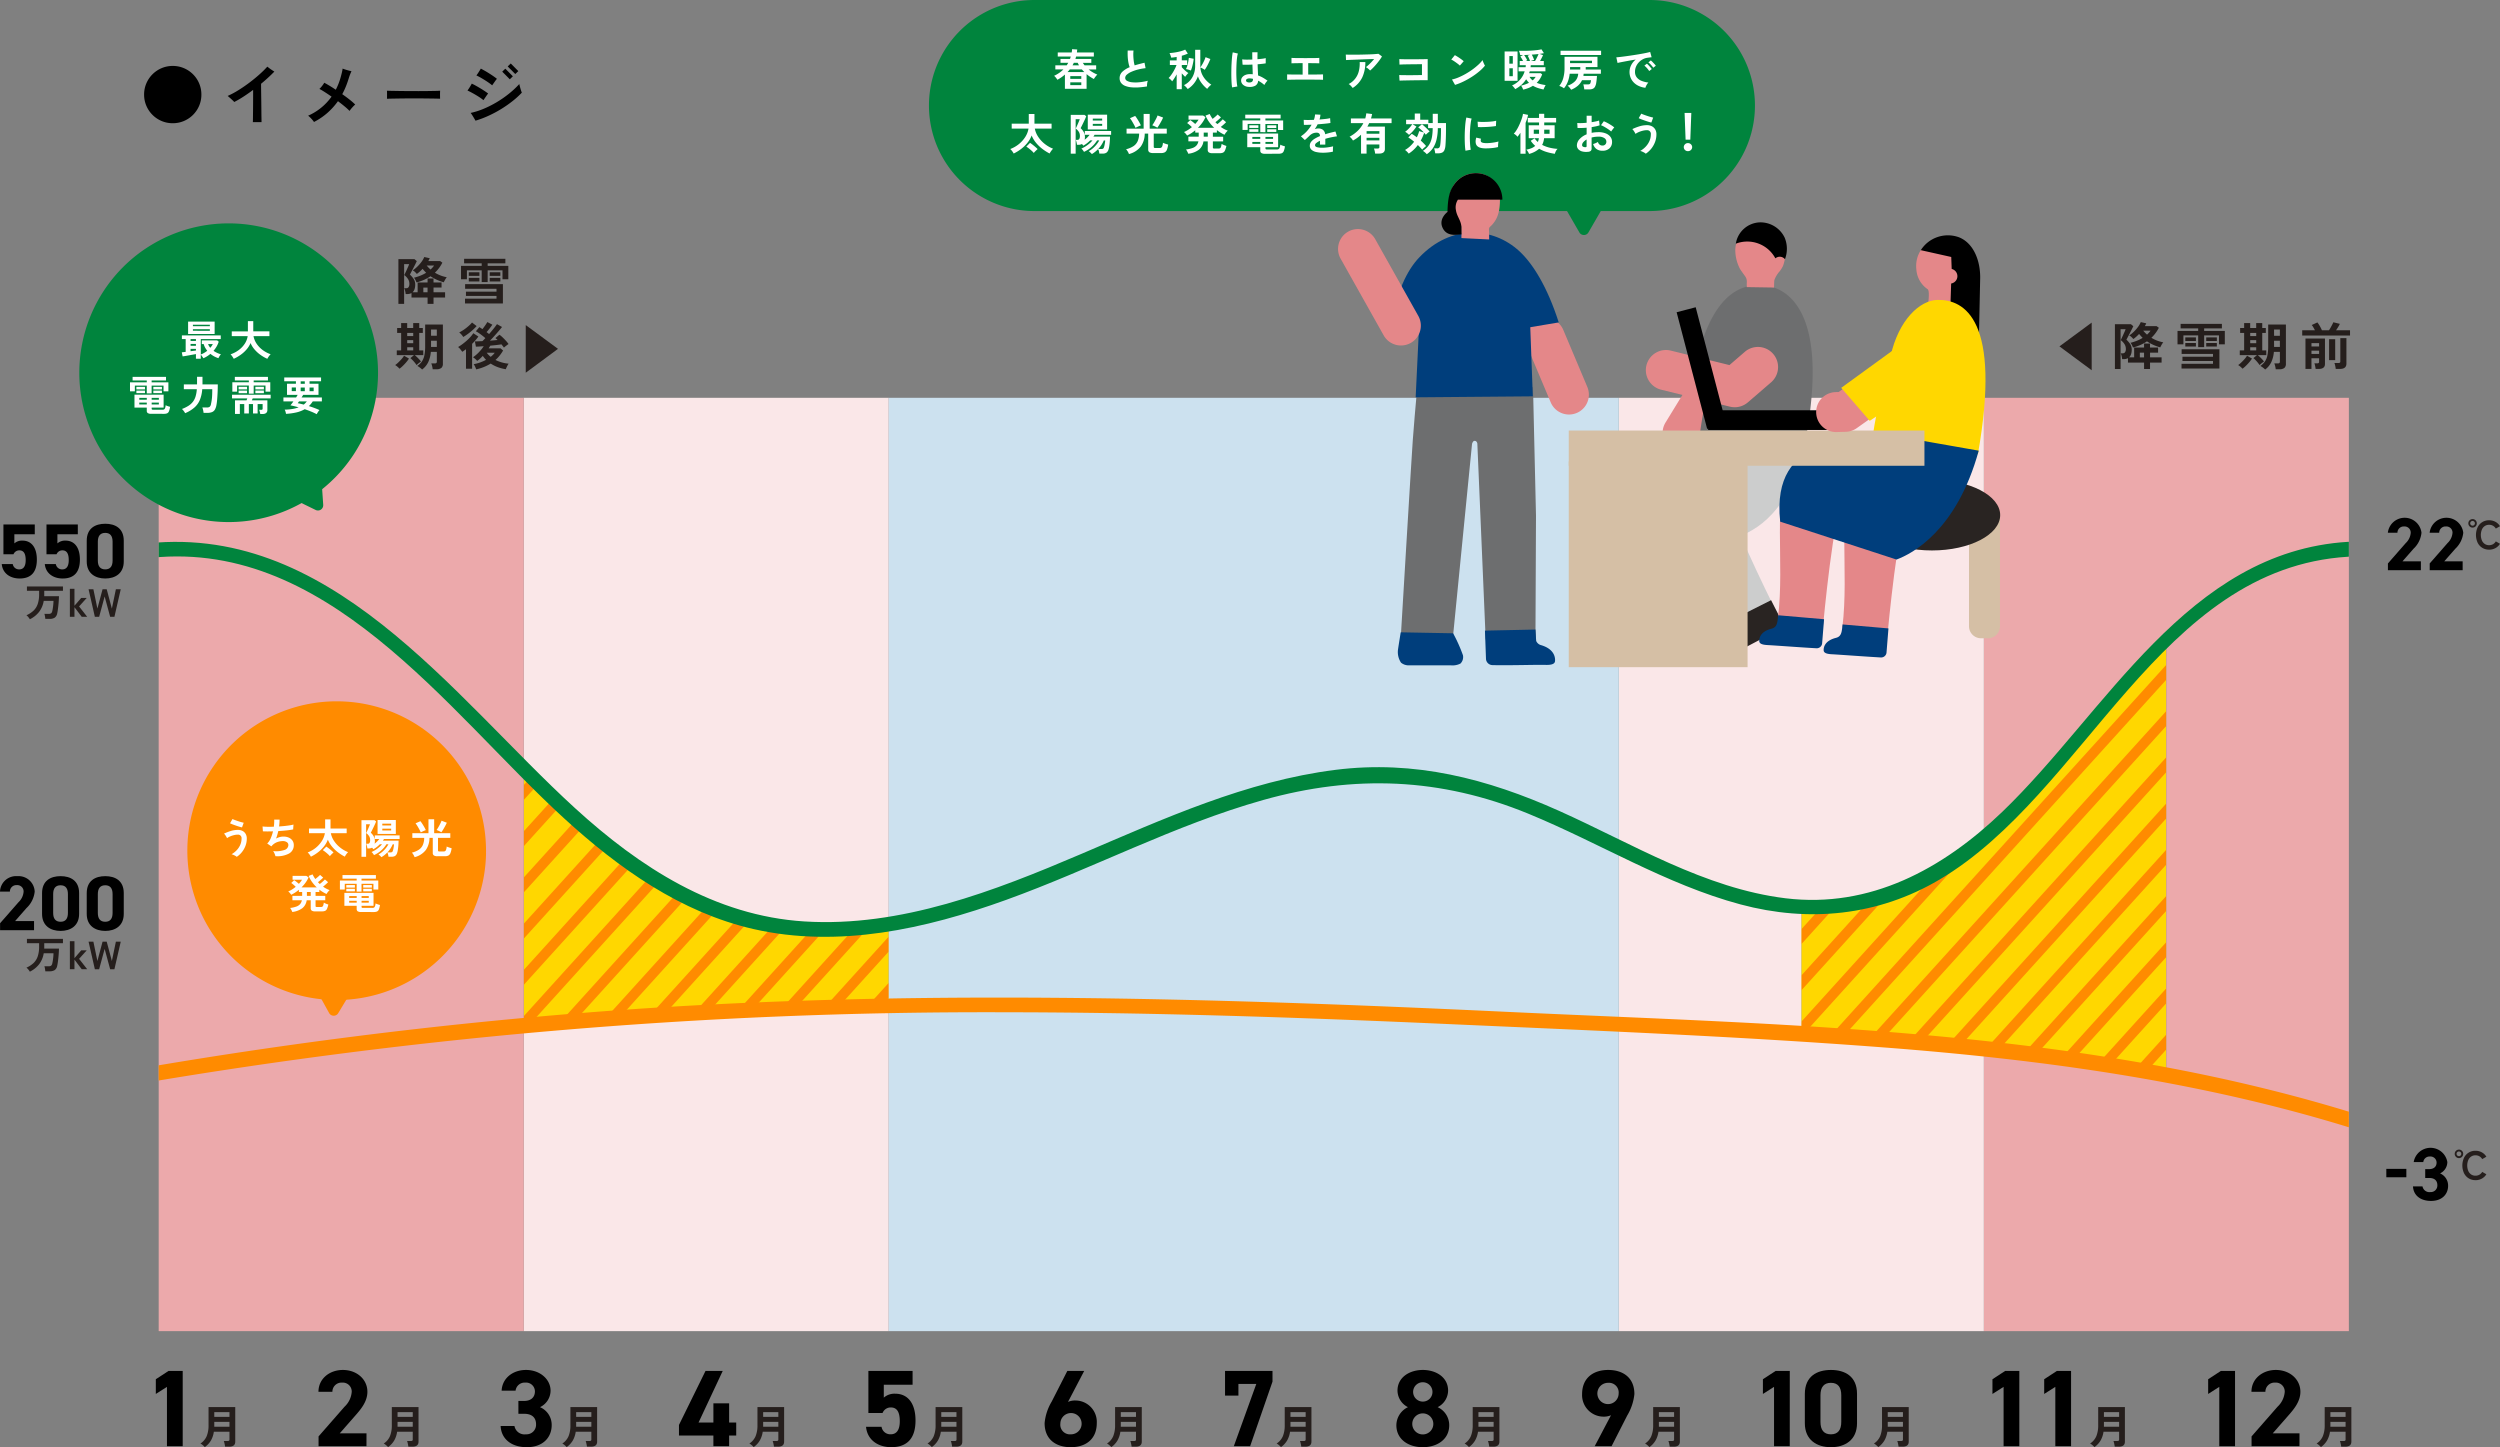 <?xml version="1.0" encoding="UTF-8"?> <svg xmlns="http://www.w3.org/2000/svg" xmlns:xlink="http://www.w3.org/1999/xlink" width="499.284" height="289.025" viewBox="0 0 499.284 289.025"><rect x="0" y="0" width="499.284" height="289.025" fill="#808080" stroke="none"/><defs><clipPath id="clip-path"><path id="パス_30170" data-name="パス 30170" d="M104.593,205.249q18.2-1.666,36.451-2.645,4.668-.251,9.339-.459,13.553-.593,27.11-.811V185.016a68.458,68.458,0,0,1-27.5-.648,60.988,60.988,0,0,1-8.946-2.961c-13.875-5.789-25.461-16.3-36.451-27.386Z" fill="none"></path></clipPath><clipPath id="clip-path-2"><path id="パス_30177" data-name="パス 30177" d="M418.534,143.535h0c-6.865,8.281-14.11,16.977-22.335,23.931-7.739,6.543-16.345,11.541-26.33,13.189a45.6,45.6,0,0,1-10.121.5v25.421c12.175.74,24.344,1.648,36.451,2.921,12.235,1.286,24.406,2.944,36.45,5.181V128.049a185.4,185.4,0,0,0-14.115,15.486" fill="none"></path></clipPath><clipPath id="clip-path-3"><rect id="長方形_1397" data-name="長方形 1397" width="437.409" height="186.392" transform="translate(31.691 79.449)" fill="none"></rect></clipPath></defs><g id="グループ_1724" data-name="グループ 1724" transform="translate(-100 -1126.171)"><path id="パス_34488" data-name="パス 34488" d="M6.5.78A5.624,5.624,0,0,1,4.277.338,5.723,5.723,0,0,1,2.451-.891,5.723,5.723,0,0,1,1.222-2.717,5.624,5.624,0,0,1,.78-4.94a5.624,5.624,0,0,1,.442-2.223A5.723,5.723,0,0,1,2.451-8.99a5.723,5.723,0,0,1,1.827-1.229A5.624,5.624,0,0,1,6.5-10.66a5.624,5.624,0,0,1,2.223.442A5.723,5.723,0,0,1,10.55-8.99a5.723,5.723,0,0,1,1.228,1.826A5.624,5.624,0,0,1,12.22-4.94a5.624,5.624,0,0,1-.442,2.223A5.723,5.723,0,0,1,10.55-.891,5.723,5.723,0,0,1,8.723.338,5.624,5.624,0,0,1,6.5.78Zm16-.221q.013-.247.019-.767t.013-1.216q.007-.7.013-1.476t.007-1.547v-1.43q-.975.728-1.937,1.352a20.129,20.129,0,0,1-1.833,1.066,4.2,4.2,0,0,0-.377-.384q-.26-.241-.526-.474t-.41-.351a17.733,17.733,0,0,0,2.177-1.17q1.124-.7,2.2-1.515t1.989-1.632a19.414,19.414,0,0,0,1.554-1.534q.156.13.416.325t.54.377q.279.182.448.286A32.639,32.639,0,0,1,24.141-7.1q0,.676.013,1.573t.026,1.853q.013.955.02,1.826t.019,1.508q.013.637.013.9ZM34.71.533a5.045,5.045,0,0,0-.527-.656,5.8,5.8,0,0,0-.644-.6,11.368,11.368,0,0,0,4.68-3.809Q37.544-5,36.913-5.408t-1.125-.663A4.527,4.527,0,0,0,36.3-6.63a5.083,5.083,0,0,0,.462-.676,26.37,26.37,0,0,1,2.3,1.4,13.046,13.046,0,0,0,1.014-2.639q.1-.364.2-.78t.15-.806a8.8,8.8,0,0,0,.871.292q.52.15.9.228-.13.273-.286.669t-.3.878q-.247.806-.559,1.566a14.848,14.848,0,0,1-.7,1.476q.78.546,1.463,1.086a13.074,13.074,0,0,1,1.125.981,6.5,6.5,0,0,0-.618.624,6.428,6.428,0,0,0-.514.65,12.5,12.5,0,0,0-.988-.9q-.611-.507-1.326-1.04A13.8,13.8,0,0,1,37.4-1.294,13.169,13.169,0,0,1,34.71.533ZM49.283-4.1q.013-.182.013-.494v-.624q0-.312-.013-.494.247.013.878.026t1.508.026q.877.013,1.878.019t2,.007q1,0,1.892-.013t1.541-.026q.65-.013.923-.039-.013.169-.02.481t0,.631q.007.318.007.487-.325-.013-.956-.026T57.466-4.16q-.839-.013-1.781-.013h-1.9q-.962,0-1.833.013l-1.567.026Q49.686-4.121,49.283-4.1ZM66.963.273q-.091-.169-.28-.488T66.3-.839a3.59,3.59,0,0,0-.312-.436,14.866,14.866,0,0,0,2.6-.826A20.519,20.519,0,0,0,71.2-3.419a21.381,21.381,0,0,0,2.438-1.69,18.172,18.172,0,0,0,2.074-1.937q.026.143.091.4t.143.526q.078.273.156.494a3.093,3.093,0,0,0,.117.3,17.212,17.212,0,0,1-1.9,1.723,23.744,23.744,0,0,1-2.275,1.579A23.432,23.432,0,0,1,69.543-.7,19.153,19.153,0,0,1,66.963.273Zm1.586-4.1a9.006,9.006,0,0,0-.955-.689q-.552-.351-1.138-.676t-1.092-.559a7.771,7.771,0,0,0,.442-.657q.234-.383.416-.721.39.182.845.436t.916.533q.462.279.858.546t.644.462q-.2.247-.468.644T68.549-3.822Zm1.742-2.964a10.837,10.837,0,0,0-.949-.7q-.546-.364-1.118-.7a12.121,12.121,0,0,0-1.079-.572q.208-.273.449-.65t.436-.715q.377.2.826.455t.9.546q.455.286.845.559t.637.481q-.195.234-.475.63T70.291-6.786Zm3.523-1.2-.26-.267q-.221-.227-.5-.507l-.5-.5a3.463,3.463,0,0,1-.247-.26l.611-.585.26.26q.221.221.494.5t.494.5l.26.26Zm1.092-1.053-.182-.182q-.156-.156-.364-.37t-.423-.422q-.214-.208-.364-.364l-.176-.182.611-.585.26.26q.221.221.494.5t.494.5l.26.26Z" transform="translate(128 1150)"></path><path id="パス_30125" data-name="パス 30125" d="M483.483,113.877H476.9v-1.349l3.567-4.075a3.125,3.125,0,0,0,.988-2.053,1.23,1.23,0,0,0-1.328-1.259A1.255,1.255,0,0,0,478.8,106.4h-1.915a3.381,3.381,0,0,1,6.718,0A5.085,5.085,0,0,1,482,109.606l-2.193,2.5h3.675Z" transform="translate(100 1126.171)"></path><path id="パス_30126" data-name="パス 30126" d="M491.824,113.877h-6.578v-1.349l3.567-4.075a3.125,3.125,0,0,0,.988-2.053,1.23,1.23,0,0,0-1.328-1.259,1.255,1.255,0,0,0-1.328,1.259H485.23a3.381,3.381,0,0,1,6.718,0,5.085,5.085,0,0,1-1.606,3.206l-2.193,2.5h3.675Z" transform="translate(100 1126.171)"></path><rect id="長方形_1393" data-name="長方形 1393" width="4" height="1.678" transform="translate(576.581 1359.61)"></rect><path id="パス_30127" data-name="パス 30127" d="M484.349,233.49h.788c.88,0,1.482-.45,1.482-1.319a1.22,1.22,0,0,0-1.328-1.2,1.256,1.256,0,0,0-1.328,1.109h-1.915a3.405,3.405,0,0,1,6.718,0,2.528,2.528,0,0,1-1.452,2.263,2.643,2.643,0,0,1,1.606,2.472c0,1.678-1.205,3.027-3.4,3.027-2.255,0-3.536-1.228-3.613-2.907h1.9a1.4,1.4,0,0,0,1.576,1.139,1.312,1.312,0,0,0,1.389-1.363c0-.914-.54-1.454-1.636-1.454h-.788Z" transform="translate(100 1126.171)"></path><path id="パス_30128" data-name="パス 30128" d="M463.525,289.007a4.07,4.07,0,0,0-.4-.392,2.034,2.034,0,0,0-.471-.32,3.311,3.311,0,0,0,1.252-1.481,5.682,5.682,0,0,0,.368-2.176v-3.63H469.6v6.916q0,1-1.238,1h-.791c-.013-.108-.033-.234-.061-.379s-.059-.286-.093-.424a2.064,2.064,0,0,0-.107-.334h.754a.52.52,0,0,0,.293-.063.3.3,0,0,0,.088-.253v-1.535h-3.118a4.907,4.907,0,0,1-.577,1.738,4.346,4.346,0,0,1-1.229,1.331m1.89-6.031h3.034v-.957h-3.034Zm0,1.968h3.034v-.975h-3.034Z" transform="translate(100 1126.171)" fill="#251e1c"></path><path id="パス_30129" data-name="パス 30129" d="M418.288,289.007a3.985,3.985,0,0,0-.4-.392,2.031,2.031,0,0,0-.47-.32,3.311,3.311,0,0,0,1.252-1.481,5.682,5.682,0,0,0,.368-2.176v-3.63h5.333v6.916q0,1-1.238,1h-.791c-.012-.108-.032-.234-.06-.379s-.059-.286-.093-.424a2.17,2.17,0,0,0-.107-.334h.754a.522.522,0,0,0,.293-.063.3.3,0,0,0,.088-.253v-1.535h-3.118a4.927,4.927,0,0,1-.577,1.738,4.358,4.358,0,0,1-1.229,1.331m1.89-6.031h3.034v-.957h-3.034Zm0,1.968h3.034v-.975h-3.034Z" transform="translate(100 1126.171)" fill="#251e1c"></path><path id="パス_30130" data-name="パス 30130" d="M375.116,289.007a4.091,4.091,0,0,0-.4-.392,2.031,2.031,0,0,0-.47-.32,3.311,3.311,0,0,0,1.252-1.481,5.684,5.684,0,0,0,.367-2.176v-3.63h5.334v6.916q0,1-1.238,1h-.791c-.013-.108-.033-.234-.061-.379s-.059-.286-.093-.424a2.064,2.064,0,0,0-.107-.334h.754a.52.52,0,0,0,.293-.063.3.3,0,0,0,.089-.253v-1.535h-3.119a4.926,4.926,0,0,1-.576,1.738,4.371,4.371,0,0,1-1.229,1.331m1.889-6.031h3.034v-.957h-3.034Zm0,1.968h3.034v-.975h-3.034Z" transform="translate(100 1126.171)" fill="#251e1c"></path><path id="パス_30131" data-name="パス 30131" d="M329.409,289.007a3.985,3.985,0,0,0-.4-.392,2.031,2.031,0,0,0-.47-.32,3.311,3.311,0,0,0,1.252-1.481,5.682,5.682,0,0,0,.368-2.176v-3.63h5.333v6.916q0,1-1.237,1h-.792c-.012-.108-.032-.234-.06-.379s-.059-.286-.093-.424a2.067,2.067,0,0,0-.107-.334h.754a.52.52,0,0,0,.293-.063.3.3,0,0,0,.088-.253v-1.535h-3.118a4.927,4.927,0,0,1-.577,1.738,4.346,4.346,0,0,1-1.229,1.331m1.89-6.031h3.034v-.957H331.3Zm0,1.968h3.034v-.975H331.3Z" transform="translate(100 1126.171)" fill="#251e1c"></path><path id="パス_30132" data-name="パス 30132" d="M255.828,289.007a3.985,3.985,0,0,0-.4-.392,2.032,2.032,0,0,0-.47-.32,3.311,3.311,0,0,0,1.252-1.481,5.682,5.682,0,0,0,.368-2.176v-3.63h5.333v6.916q0,1-1.238,1h-.791c-.012-.108-.032-.234-.06-.379s-.059-.286-.093-.424a2.173,2.173,0,0,0-.107-.334h.754a.522.522,0,0,0,.293-.063.3.3,0,0,0,.088-.253v-1.535h-3.118a4.927,4.927,0,0,1-.577,1.738,4.358,4.358,0,0,1-1.229,1.331m1.89-6.031h3.034v-.957h-3.034Zm0,1.968h3.034v-.975h-3.034Z" transform="translate(100 1126.171)" fill="#251e1c"></path><path id="パス_30133" data-name="パス 30133" d="M293.37,289.007a4.091,4.091,0,0,0-.4-.392,2.031,2.031,0,0,0-.47-.32,3.324,3.324,0,0,0,1.252-1.481,5.683,5.683,0,0,0,.367-2.176v-3.63h5.334v6.916q0,1-1.238,1h-.791c-.013-.108-.033-.234-.061-.379s-.059-.286-.093-.424a2.067,2.067,0,0,0-.107-.334h.754a.52.52,0,0,0,.293-.063.3.3,0,0,0,.088-.253v-1.535h-3.118a4.926,4.926,0,0,1-.576,1.738,4.37,4.37,0,0,1-1.229,1.331m1.889-6.031h3.034v-.957h-3.034Zm0,1.968h3.034v-.975h-3.034Z" transform="translate(100 1126.171)" fill="#251e1c"></path><path id="パス_30134" data-name="パス 30134" d="M221.947,289.007a3.985,3.985,0,0,0-.4-.392,2.011,2.011,0,0,0-.47-.32,3.311,3.311,0,0,0,1.252-1.481,5.682,5.682,0,0,0,.368-2.176v-3.63h5.333v6.916q0,1-1.237,1H226c-.013-.108-.033-.234-.061-.379s-.059-.286-.093-.424a2.066,2.066,0,0,0-.107-.334h.754a.52.52,0,0,0,.293-.063.3.3,0,0,0,.088-.253v-1.535h-3.118a4.927,4.927,0,0,1-.577,1.738,4.345,4.345,0,0,1-1.229,1.331m1.89-6.031h3.034v-.957h-3.034Zm0,1.968h3.034v-.975h-3.034Z" transform="translate(100 1126.171)" fill="#251e1c"></path><path id="パス_30135" data-name="パス 30135" d="M186.1,289.007a3.985,3.985,0,0,0-.4-.392,2.011,2.011,0,0,0-.47-.32,3.311,3.311,0,0,0,1.252-1.481,5.682,5.682,0,0,0,.368-2.176v-3.63h5.333v6.916q0,1-1.237,1h-.791c-.013-.108-.033-.234-.061-.379s-.059-.286-.093-.424a2.066,2.066,0,0,0-.107-.334h.754a.52.52,0,0,0,.293-.063.3.3,0,0,0,.088-.253v-1.535H187.9a4.927,4.927,0,0,1-.577,1.738,4.346,4.346,0,0,1-1.229,1.331m1.89-6.031h3.034v-.957h-3.034Zm0,1.968h3.034v-.975h-3.034Z" transform="translate(100 1126.171)" fill="#251e1c"></path><path id="パス_30136" data-name="パス 30136" d="M150.525,289.007a3.984,3.984,0,0,0-.4-.392,2.031,2.031,0,0,0-.47-.32,3.311,3.311,0,0,0,1.252-1.481,5.682,5.682,0,0,0,.368-2.176v-3.63H156.6v6.916q0,1-1.238,1h-.791c-.012-.108-.032-.234-.06-.379s-.059-.286-.094-.424a1.972,1.972,0,0,0-.107-.334h.754a.518.518,0,0,0,.293-.063.3.3,0,0,0,.089-.253v-1.535h-3.118a4.947,4.947,0,0,1-.577,1.738,4.358,4.358,0,0,1-1.229,1.331m1.89-6.031h3.034v-.957h-3.034Zm0,1.968h3.034v-.975h-3.034Z" transform="translate(100 1126.171)" fill="#251e1c"></path><path id="パス_30137" data-name="パス 30137" d="M113.171,289.007a4.068,4.068,0,0,0-.4-.392,2.035,2.035,0,0,0-.471-.32,3.311,3.311,0,0,0,1.252-1.481,5.682,5.682,0,0,0,.368-2.176v-3.63h5.334v6.916q0,1-1.238,1h-.791c-.013-.108-.033-.234-.061-.379s-.059-.286-.093-.424a2.067,2.067,0,0,0-.107-.334h.754a.52.52,0,0,0,.293-.063.3.3,0,0,0,.088-.253v-1.535h-3.118a4.907,4.907,0,0,1-.577,1.738,4.346,4.346,0,0,1-1.229,1.331m1.89-6.031H118.1v-.957h-3.034Zm0,1.968H118.1v-.975h-3.034Z" transform="translate(100 1126.171)" fill="#251e1c"></path><path id="パス_30138" data-name="パス 30138" d="M77.507,289.007a3.985,3.985,0,0,0-.405-.392,2.031,2.031,0,0,0-.47-.32,3.311,3.311,0,0,0,1.252-1.481,5.683,5.683,0,0,0,.367-2.176v-3.63h5.334v6.916q0,1-1.238,1h-.791c-.013-.108-.032-.234-.06-.379s-.059-.286-.093-.424a1.961,1.961,0,0,0-.108-.334h.754a.516.516,0,0,0,.293-.063.294.294,0,0,0,.089-.253v-1.535H79.313a4.947,4.947,0,0,1-.577,1.738,4.346,4.346,0,0,1-1.229,1.331m1.89-6.031h3.034v-.957H79.4Zm0,1.968h3.034v-.975H79.4Z" transform="translate(100 1126.171)" fill="#251e1c"></path><path id="パス_30139" data-name="パス 30139" d="M446.366,288.829h-3.145V276.975L441,278.392V275.45l2.538-1.656h2.83Z" transform="translate(100 1126.171)"></path><path id="パス_30140" data-name="パス 30140" d="M459.237,288.829h-9.568v-1.961l5.188-5.927a4.544,4.544,0,0,0,1.438-2.985,1.789,1.789,0,0,0-1.932-1.83,1.825,1.825,0,0,0-1.932,1.83h-2.785c0-2.593,2.2-4.358,4.874-4.358,2.785,0,4.9,1.874,4.9,4.358,0,1.983-1.348,3.53-2.336,4.663l-3.19,3.639h5.346Z" transform="translate(100 1126.171)"></path><path id="パス_30141" data-name="パス 30141" d="M403.288,288.829h-3.145V276.975l-2.223,1.417V275.45l2.538-1.656h2.83Z" transform="translate(100 1126.171)"></path><path id="パス_30142" data-name="パス 30142" d="M413.621,288.829h-3.145V276.975l-2.223,1.417V275.45l2.538-1.656h2.83Z" transform="translate(100 1126.171)"></path><path id="パス_30143" data-name="パス 30143" d="M357.44,288.829H354.3V276.975l-2.223,1.417V275.45l2.538-1.656h2.83Z" transform="translate(100 1126.171)"></path><path id="パス_30144" data-name="パス 30144" d="M370.873,284.231c0,3.377-2.426,4.794-5.211,4.794s-5.211-1.417-5.211-4.794v-5.839c0-3.531,2.426-4.794,5.211-4.794s5.211,1.263,5.211,4.772Zm-5.211-8.062c-1.415,0-2.089.872-2.089,2.484v5.317c0,1.612.674,2.484,2.089,2.484,1.393,0,2.066-.872,2.066-2.484v-5.317c0-1.612-.673-2.484-2.066-2.484" transform="translate(100 1126.171)"></path><path id="パス_30145" data-name="パス 30145" d="M321.739,282.641a3.572,3.572,0,0,1-1.505.283,4.3,4.3,0,0,1-4.268-4.489c0-3.334,2.336-4.837,5.211-4.837,2.9,0,5.233,1.482,5.233,4.815a10.334,10.334,0,0,1-1.437,4.293l-3.122,6.123h-3.369Zm-.562-6.472a2.125,2.125,0,1,0,2.089,2.135,1.939,1.939,0,0,0-2.089-2.135" transform="translate(100 1126.171)"></path><path id="パス_30146" data-name="パス 30146" d="M281.187,281.028a3.741,3.741,0,0,1-2.089-3.312c0-2.658,2.426-4.118,5.054-4.118,2.65,0,5.054,1.46,5.054,4.118a3.741,3.741,0,0,1-2.089,3.312,3.961,3.961,0,0,1,2.313,3.618c0,2.811-2.4,4.379-5.278,4.379s-5.278-1.568-5.278-4.379a4.037,4.037,0,0,1,2.313-3.618m2.965,5.448a2.1,2.1,0,1,0,0-4.205,2.1,2.1,0,1,0,0,4.205m0-6.559a1.922,1.922,0,0,0,1.932-1.9,1.932,1.932,0,1,0-1.932,1.9" transform="translate(100 1126.171)"></path><path id="パス_30147" data-name="パス 30147" d="M244.657,278.718v-4.924h9.479v2.135l-4.47,12.9h-3.257l4.492-12.442H247.33v2.332Z" transform="translate(100 1126.171)"></path><path id="パス_30148" data-name="パス 30148" d="M213.293,279.982a3.445,3.445,0,0,1,1.505-.283,4.279,4.279,0,0,1,4.245,4.489c0,3.334-2.313,4.837-5.188,4.837-2.9,0-5.233-1.482-5.233-4.816a10.249,10.249,0,0,1,1.415-4.292l3.122-6.123h3.369Zm.562,6.472a2.125,2.125,0,1,0-2.089-2.135,1.923,1.923,0,0,0,2.089,2.135" transform="translate(100 1126.171)"></path><path id="パス_30149" data-name="パス 30149" d="M176.26,282.2h-2.83v-8.411h8.827v2.767h-5.75v2.572a3.22,3.22,0,0,1,2.291-.785c2.381,0,4.043,1.765,4.043,5.36,0,3.552-1.662,5.317-4.852,5.317-2.6,0-4.784-1.416-5.031-4.074h3.1a1.767,1.767,0,0,0,1.842,1.5c1.123,0,1.8-.828,1.8-2.593,0-1.83-.54-2.767-1.8-2.767a1.743,1.743,0,0,0-1.64,1.111" transform="translate(100 1126.171)"></path><path id="パス_30150" data-name="パス 30150" d="M144.338,273.794,139.509,284.1h2.965v-3.835h3.144V284.1h1.415v2.593h-1.415v2.136h-3.144v-2.136H135.6V284.58l5.3-10.786Z" transform="translate(100 1126.171)"></path><path id="パス_30151" data-name="パス 30151" d="M103.529,279.786h1.146c1.28,0,2.156-.654,2.156-1.917a1.774,1.774,0,0,0-1.932-1.744,1.827,1.827,0,0,0-1.932,1.613h-2.785c.113-2.463,2.2-4.14,4.874-4.14,2.83,0,4.9,1.9,4.9,4.14a3.673,3.673,0,0,1-2.112,3.29,3.84,3.84,0,0,1,2.336,3.595c0,2.44-1.752,4.4-4.941,4.4-3.279,0-5.144-1.787-5.256-4.228h2.763a2.038,2.038,0,0,0,2.291,1.656,1.908,1.908,0,0,0,2.021-1.982c0-1.33-.786-2.114-2.38-2.114h-1.146Z" transform="translate(100 1126.171)"></path><path id="パス_30152" data-name="パス 30152" d="M73.188,288.829H63.62v-1.961l5.188-5.927a4.544,4.544,0,0,0,1.438-2.985,1.789,1.789,0,0,0-1.932-1.83,1.825,1.825,0,0,0-1.932,1.83H63.6c0-2.593,2.2-4.358,4.874-4.358,2.785,0,4.9,1.874,4.9,4.358,0,1.983-1.348,3.53-2.336,4.663l-3.19,3.639h5.346Z" transform="translate(100 1126.171)"></path><path id="パス_30153" data-name="パス 30153" d="M40.9,289.007a4.068,4.068,0,0,0-.4-.392,2.035,2.035,0,0,0-.471-.32,3.311,3.311,0,0,0,1.252-1.481,5.682,5.682,0,0,0,.368-2.176v-3.63h5.333v6.916q0,1-1.237,1h-.791c-.013-.108-.033-.234-.061-.379s-.059-.286-.093-.424a2.067,2.067,0,0,0-.107-.334h.754a.52.52,0,0,0,.293-.063.3.3,0,0,0,.088-.253v-1.535H42.71a4.927,4.927,0,0,1-.577,1.738,4.346,4.346,0,0,1-1.229,1.331m1.89-6.031h3.034v-.957H42.794Zm0,1.968h3.034v-.975H42.794Z" transform="translate(100 1126.171)" fill="#251e1c"></path><path id="パス_30154" data-name="パス 30154" d="M36.488,288.829H33.343V276.975l-2.223,1.417V275.45l2.538-1.656h2.83Z" transform="translate(100 1126.171)"></path><path id="パス_30155" data-name="パス 30155" d="M5.954,123.668a2.7,2.7,0,0,0-.3-.428,2.024,2.024,0,0,0-.377-.365,4.947,4.947,0,0,0,1.433-.935,3.308,3.308,0,0,0,.83-1.339,6.05,6.05,0,0,0,.272-1.937v-.675H5.379v-.864h7.192v.864H8.837v.88c0,.068,0,.133-.008.2h2.948c-.006.235-.018.508-.036.817s-.045.627-.078.954-.068.639-.109.935-.085.546-.133.751a1.315,1.315,0,0,1-.507.84,1.885,1.885,0,0,1-1.032.236H9.048c-.006-.1-.018-.205-.037-.33s-.04-.25-.064-.373a1.734,1.734,0,0,0-.085-.3h.825a.879.879,0,0,0,.511-.114.746.746,0,0,0,.235-.42c.032-.12.063-.27.093-.448s.056-.366.081-.566.043-.391.056-.577.02-.344.02-.475H8.732a4.879,4.879,0,0,1-.907,2.18,5.317,5.317,0,0,1-1.871,1.5" transform="translate(100 1126.171)" fill="#251e1c"></path><path id="パス_30156" data-name="パス 30156" d="M13.956,123.189v-5.6h.915v3.386l1.353-1.563h1.1l-1.531,1.7,1.62,2.074H16.321l-1.45-1.917v1.917Z" transform="translate(100 1126.171)" fill="#251e1c"></path><path id="パス_30157" data-name="パス 30157" d="M18.944,123.189l-1.255-5.5h.963l.8,3.857,1.029-3.857h.834l1.028,3.857.8-3.857h.972l-1.263,5.5H22l-1.1-4.062L19.8,123.189Z" transform="translate(100 1126.171)" fill="#251e1c"></path><path id="パス_30158" data-name="パス 30158" d="M2.692,110.7H.685v-5.96h6.26v1.96H2.867v1.823a2.286,2.286,0,0,1,1.625-.556c1.689,0,2.868,1.251,2.868,3.8,0,2.518-1.179,3.768-3.441,3.768-1.848,0-3.394-1-3.569-2.887h2.2a1.253,1.253,0,0,0,1.306,1.065c.8,0,1.275-.587,1.275-1.837,0-1.3-.383-1.962-1.275-1.962a1.236,1.236,0,0,0-1.163.788" transform="translate(100 1126.171)"></path><path id="パス_30159" data-name="パス 30159" d="M11.29,110.7H9.283v-5.96h6.26v1.96H11.465v1.823a2.286,2.286,0,0,1,1.625-.556c1.689,0,2.868,1.251,2.868,3.8,0,2.518-1.179,3.768-3.441,3.768-1.848,0-3.394-1-3.569-2.887h2.2a1.253,1.253,0,0,0,1.306,1.065c.8,0,1.275-.587,1.275-1.837,0-1.3-.383-1.962-1.275-1.962a1.236,1.236,0,0,0-1.163.788" transform="translate(100 1126.171)"></path><path id="パス_30160" data-name="パス 30160" d="M24.716,112.136c0,2.394-1.721,3.4-3.695,3.4s-3.7-1-3.7-3.4V108c0-2.5,1.72-3.4,3.7-3.4s3.695.9,3.695,3.382Zm-3.695-5.713c-1,0-1.482.618-1.482,1.76v3.768c0,1.143.477,1.761,1.482,1.761.987,0,1.464-.618,1.464-1.761v-3.768c0-1.142-.477-1.76-1.464-1.76" transform="translate(100 1126.171)"></path><path id="パス_30161" data-name="パス 30161" d="M5.954,194.048a2.7,2.7,0,0,0-.3-.428,2.023,2.023,0,0,0-.377-.365,4.947,4.947,0,0,0,1.433-.935,3.308,3.308,0,0,0,.83-1.339,6.05,6.05,0,0,0,.272-1.937v-.675H5.379v-.864h7.192v.864H8.837v.88c0,.068,0,.133-.008.2h2.948c-.006.235-.018.508-.036.817s-.045.627-.078.954-.068.639-.109.935-.085.546-.133.751a1.316,1.316,0,0,1-.507.84,1.885,1.885,0,0,1-1.032.236H9.048c-.006-.1-.018-.205-.037-.33s-.04-.25-.064-.373a1.734,1.734,0,0,0-.085-.3h.825a.879.879,0,0,0,.511-.114.746.746,0,0,0,.235-.42c.032-.12.063-.27.093-.448s.056-.366.081-.566.043-.391.056-.577.02-.344.02-.475H8.732a4.879,4.879,0,0,1-.907,2.18,5.317,5.317,0,0,1-1.871,1.5" transform="translate(100 1126.171)" fill="#251e1c"></path><path id="パス_30162" data-name="パス 30162" d="M13.956,193.569v-5.6h.915v3.386l1.353-1.563h1.1l-1.531,1.7,1.62,2.074H16.321l-1.45-1.917v1.917Z" transform="translate(100 1126.171)" fill="#251e1c"></path><path id="パス_30163" data-name="パス 30163" d="M18.944,193.569l-1.255-5.5h.963l.8,3.857,1.029-3.857h.834l1.028,3.857.8-3.857h.972l-1.263,5.5H22l-1.1-4.062L19.8,193.569Z" transform="translate(100 1126.171)" fill="#251e1c"></path><path id="パス_30164" data-name="パス 30164" d="M6.8,185.775H.016v-1.39l3.68-4.2a3.219,3.219,0,0,0,1.019-2.116,1.268,1.268,0,0,0-1.37-1.3,1.293,1.293,0,0,0-1.37,1.3H0a3.212,3.212,0,0,1,3.457-3.088,3.227,3.227,0,0,1,3.472,3.088,5.237,5.237,0,0,1-1.656,3.3L3.01,183.953H6.8Z" transform="translate(100 1126.171)"></path><path id="パス_30165" data-name="パス 30165" d="M15.8,182.516c0,2.394-1.722,3.4-3.7,3.4s-3.7-1-3.7-3.4v-4.138c0-2.5,1.719-3.4,3.7-3.4s3.7.9,3.7,3.382ZM12.1,176.8c-1.005,0-1.481.618-1.481,1.76v3.768c0,1.143.476,1.761,1.481,1.761.988,0,1.464-.618,1.464-1.761v-3.768c0-1.142-.476-1.76-1.464-1.76" transform="translate(100 1126.171)"></path><path id="パス_30166" data-name="パス 30166" d="M24.716,182.516c0,2.394-1.721,3.4-3.695,3.4s-3.7-1-3.7-3.4v-4.138c0-2.5,1.72-3.4,3.7-3.4s3.695.9,3.695,3.382ZM21.021,176.8c-1,0-1.482.618-1.482,1.76v3.768c0,1.143.477,1.761,1.482,1.761.987,0,1.464-.618,1.464-1.761v-3.768c0-1.142-.477-1.76-1.464-1.76" transform="translate(100 1126.171)"></path><path id="パス_30168" data-name="パス 30168" d="M105,64.923l6.437,4.747L105,74.438Z" transform="translate(100 1126.171)" fill="#251e1c"></path><path id="パス_30169" data-name="パス 30169" d="M149.99,183.912a60.793,60.793,0,0,1-8.946-2.961c-13.874-5.788-25.461-16.3-36.451-27.384v51.222q18.2-1.665,36.451-2.645,4.669-.25,9.34-.459,13.553-.593,27.111-.811V184.56a68.451,68.451,0,0,1-27.5-.648" transform="translate(100 1126.171)" fill="gold"></path><g id="グループ_1292" data-name="グループ 1292" transform="translate(100 1126.171)"><g id="グループ_1291" data-name="グループ 1291" clip-path="url(#clip-path)"><line id="線_781" data-name="線 781" x1="100.602" y2="111.115" transform="translate(60.225 68.483)" fill="none" stroke="#ff8b00" stroke-miterlimit="10" stroke-width="2"></line><line id="線_782" data-name="線 782" x1="100.602" y2="111.115" transform="translate(64.818 72.641)" fill="none" stroke="#ff8b00" stroke-miterlimit="10" stroke-width="2"></line><line id="線_783" data-name="線 783" x1="100.602" y2="111.115" transform="translate(69.411 76.799)" fill="none" stroke="#ff8b00" stroke-miterlimit="10" stroke-width="2"></line><line id="線_784" data-name="線 784" x1="100.602" y2="111.115" transform="translate(74.004 80.957)" fill="none" stroke="#ff8b00" stroke-miterlimit="10" stroke-width="2"></line><line id="線_785" data-name="線 785" x1="100.602" y2="111.115" transform="translate(78.597 85.116)" fill="none" stroke="#ff8b00" stroke-miterlimit="10" stroke-width="2"></line><line id="線_786" data-name="線 786" x1="100.602" y2="111.115" transform="translate(83.189 89.274)" fill="none" stroke="#ff8b00" stroke-miterlimit="10" stroke-width="2"></line><line id="線_787" data-name="線 787" x1="100.602" y2="111.115" transform="translate(87.782 93.432)" fill="none" stroke="#ff8b00" stroke-miterlimit="10" stroke-width="2"></line><line id="線_788" data-name="線 788" x1="100.602" y2="111.115" transform="translate(92.375 97.59)" fill="none" stroke="#ff8b00" stroke-miterlimit="10" stroke-width="2"></line><line id="線_789" data-name="線 789" x1="100.602" y2="111.115" transform="translate(96.968 101.749)" fill="none" stroke="#ff8b00" stroke-miterlimit="10" stroke-width="2"></line><line id="線_790" data-name="線 790" x1="100.602" y2="111.115" transform="translate(101.561 105.907)" fill="none" stroke="#ff8b00" stroke-miterlimit="10" stroke-width="2"></line><line id="線_791" data-name="線 791" x1="100.602" y2="111.115" transform="translate(106.153 110.065)" fill="none" stroke="#ff8b00" stroke-miterlimit="10" stroke-width="2"></line><line id="線_792" data-name="線 792" x1="100.602" y2="111.115" transform="translate(110.746 114.223)" fill="none" stroke="#ff8b00" stroke-miterlimit="10" stroke-width="2"></line><line id="線_793" data-name="線 793" x1="100.602" y2="111.115" transform="translate(115.339 118.382)" fill="none" stroke="#ff8b00" stroke-miterlimit="10" stroke-width="2"></line><line id="線_794" data-name="線 794" x1="100.602" y2="111.115" transform="translate(119.932 122.54)" fill="none" stroke="#ff8b00" stroke-miterlimit="10" stroke-width="2"></line><line id="線_795" data-name="線 795" x1="100.602" y2="111.115" transform="translate(124.524 126.698)" fill="none" stroke="#ff8b00" stroke-miterlimit="10" stroke-width="2"></line><line id="線_796" data-name="線 796" x1="100.602" y2="111.115" transform="translate(129.117 130.856)" fill="none" stroke="#ff8b00" stroke-miterlimit="10" stroke-width="2"></line><line id="線_797" data-name="線 797" x1="100.602" y2="111.115" transform="translate(133.71 135.014)" fill="none" stroke="#ff8b00" stroke-miterlimit="10" stroke-width="2"></line><line id="線_798" data-name="線 798" x1="100.602" y2="111.115" transform="translate(138.303 139.173)" fill="none" stroke="#ff8b00" stroke-miterlimit="10" stroke-width="2"></line><line id="線_799" data-name="線 799" x1="100.602" y2="111.115" transform="translate(142.895 143.331)" fill="none" stroke="#ff8b00" stroke-miterlimit="10" stroke-width="2"></line><line id="線_800" data-name="線 800" x1="100.602" y2="111.115" transform="translate(147.488 147.489)" fill="none" stroke="#ff8b00" stroke-miterlimit="10" stroke-width="2"></line><line id="線_801" data-name="線 801" x1="100.602" y2="111.115" transform="translate(152.081 151.647)" fill="none" stroke="#ff8b00" stroke-miterlimit="10" stroke-width="2"></line><line id="線_802" data-name="線 802" x1="100.602" y2="111.115" transform="translate(156.674 155.806)" fill="none" stroke="#ff8b00" stroke-miterlimit="10" stroke-width="2"></line></g></g><path id="パス_30171" data-name="パス 30171" d="M150.383,201.685q-4.671.2-9.34.458-18.249.977-36.451,2.646v61.052h72.9V200.873c-9.038.161-18.076.416-27.111.812" transform="translate(100 1126.171)" fill="#fae7e8"></path><path id="パス_30172" data-name="パス 30172" d="M141.043,79.449H104.592v74.118c10.99,11.087,22.577,21.6,36.451,27.384a60.558,60.558,0,0,0,8.946,2.961,68.433,68.433,0,0,0,27.505.648V79.449Z" transform="translate(100 1126.171)" fill="#fae7e8"></path><path id="パス_30173" data-name="パス 30173" d="M68.142,208.82q-18.276,2.374-36.451,5.446v51.576h72.9V204.789Q86.328,206.46,68.14,208.82" transform="translate(100 1126.171)" fill="#eca9ab"></path><path id="パス_30174" data-name="パス 30174" d="M91.939,140.614a144.224,144.224,0,0,0-23.8-19.889c-11.23-7.239-23.548-11.91-36.451-10.951V214.265q18.171-3.069,36.451-5.445,18.185-2.363,36.451-4.031V153.567c-4.275-4.313-8.46-8.711-12.654-12.953" transform="translate(100 1126.171)" fill="#eca9ab"></path><path id="パス_30175" data-name="パス 30175" d="M68.142,79.449H31.691v30.325c12.9-.959,25.221,3.712,36.451,10.952a144.127,144.127,0,0,1,23.8,19.888c4.194,4.242,8.379,8.641,12.654,12.953V79.449Z" transform="translate(100 1126.171)" fill="#eca9ab"></path><path id="パス_30176" data-name="パス 30176" d="M418.534,143.534c-6.865,8.283-14.109,16.978-22.335,23.932-7.738,6.541-16.344,11.542-26.329,13.189a45.611,45.611,0,0,1-10.122.5v25.42c12.175.741,24.344,1.65,36.451,2.922,12.235,1.285,24.4,2.944,36.451,5.182v-86.63a185.591,185.591,0,0,0-14.116,15.486" transform="translate(100 1126.171)" fill="gold"></path><g id="グループ_1296" data-name="グループ 1296" transform="translate(100 1126.171)"><g id="グループ_1295" data-name="グループ 1295" clip-path="url(#clip-path-2)"><line id="線_803" data-name="線 803" x1="100.602" y2="111.115" transform="translate(311.24 83.385)" fill="none" stroke="#ff8b00" stroke-miterlimit="10" stroke-width="2"></line><line id="線_804" data-name="線 804" x1="100.602" y2="111.115" transform="translate(315.832 87.543)" fill="none" stroke="#ff8b00" stroke-miterlimit="10" stroke-width="2"></line><line id="線_805" data-name="線 805" x1="100.602" y2="111.115" transform="translate(320.425 91.701)" fill="none" stroke="#ff8b00" stroke-miterlimit="10" stroke-width="2"></line><line id="線_806" data-name="線 806" x1="100.602" y2="111.115" transform="translate(325.018 95.86)" fill="none" stroke="#ff8b00" stroke-miterlimit="10" stroke-width="2"></line><line id="線_807" data-name="線 807" x1="100.602" y2="111.115" transform="translate(329.611 100.018)" fill="none" stroke="#ff8b00" stroke-miterlimit="10" stroke-width="2"></line><line id="線_808" data-name="線 808" x1="100.602" y2="111.115" transform="translate(334.203 104.176)" fill="none" stroke="#ff8b00" stroke-miterlimit="10" stroke-width="2"></line><line id="線_809" data-name="線 809" x1="100.602" y2="111.115" transform="translate(338.796 108.334)" fill="none" stroke="#ff8b00" stroke-miterlimit="10" stroke-width="2"></line><line id="線_810" data-name="線 810" x1="100.602" y2="111.115" transform="translate(343.389 112.492)" fill="none" stroke="#ff8b00" stroke-miterlimit="10" stroke-width="2"></line><line id="線_811" data-name="線 811" x1="100.602" y2="111.115" transform="translate(347.982 116.651)" fill="none" stroke="#ff8b00" stroke-miterlimit="10" stroke-width="2"></line><line id="線_812" data-name="線 812" x1="100.602" y2="111.115" transform="translate(352.575 120.809)" fill="none" stroke="#ff8b00" stroke-miterlimit="10" stroke-width="2"></line><line id="線_813" data-name="線 813" x1="100.602" y2="111.115" transform="translate(357.167 124.967)" fill="none" stroke="#ff8b00" stroke-miterlimit="10" stroke-width="2"></line><line id="線_814" data-name="線 814" x1="100.602" y2="111.115" transform="translate(361.76 129.125)" fill="none" stroke="#ff8b00" stroke-miterlimit="10" stroke-width="2"></line><line id="線_815" data-name="線 815" x1="100.602" y2="111.115" transform="translate(366.353 133.284)" fill="none" stroke="#ff8b00" stroke-miterlimit="10" stroke-width="2"></line><line id="線_816" data-name="線 816" x1="100.602" y2="111.115" transform="translate(370.946 137.442)" fill="none" stroke="#ff8b00" stroke-miterlimit="10" stroke-width="2"></line><line id="線_817" data-name="線 817" x1="100.602" y2="111.115" transform="translate(375.538 141.6)" fill="none" stroke="#ff8b00" stroke-miterlimit="10" stroke-width="2"></line><line id="線_818" data-name="線 818" x1="100.602" y2="111.115" transform="translate(380.131 145.758)" fill="none" stroke="#ff8b00" stroke-miterlimit="10" stroke-width="2"></line><line id="線_819" data-name="線 819" x1="100.602" y2="111.115" transform="translate(384.724 149.917)" fill="none" stroke="#ff8b00" stroke-miterlimit="10" stroke-width="2"></line><line id="線_820" data-name="線 820" x1="100.602" y2="111.115" transform="translate(389.317 154.075)" fill="none" stroke="#ff8b00" stroke-miterlimit="10" stroke-width="2"></line><line id="線_821" data-name="線 821" x1="100.602" y2="111.115" transform="translate(393.91 158.233)" fill="none" stroke="#ff8b00" stroke-miterlimit="10" stroke-width="2"></line><line id="線_822" data-name="線 822" x1="100.602" y2="111.115" transform="translate(398.502 162.391)" fill="none" stroke="#ff8b00" stroke-miterlimit="10" stroke-width="2"></line><line id="線_823" data-name="線 823" x1="100.602" y2="111.115" transform="translate(403.095 166.55)" fill="none" stroke="#ff8b00" stroke-miterlimit="10" stroke-width="2"></line><line id="線_824" data-name="線 824" x1="100.602" y2="111.115" transform="translate(407.688 170.708)" fill="none" stroke="#ff8b00" stroke-miterlimit="10" stroke-width="2"></line></g></g><path id="パス_30178" data-name="パス 30178" d="M432.649,214.683c-12.045-2.238-24.216-3.9-36.451-5.182v56.341h72.9V223.578a320.413,320.413,0,0,0-36.451-8.9" transform="translate(100 1126.171)" fill="#eca9ab"></path><path id="パス_30179" data-name="パス 30179" d="M432.649,79.449H396.2v88.017c8.226-6.954,15.471-15.649,22.335-23.932a185.737,185.737,0,0,1,14.116-15.485v86.635a320.6,320.6,0,0,1,36.451,8.894V79.449Z" transform="translate(100 1126.171)" fill="#eca9ab"></path><path id="パス_30180" data-name="パス 30180" d="M359.748,79.449H323.3v89.766c12.025,5.776,23.959,11.223,36.451,11.945a45.732,45.732,0,0,0,10.122-.5c9.984-1.648,18.59-6.648,26.329-13.19V79.449Z" transform="translate(100 1126.171)" fill="#fae7e8"></path><path id="パス_30181" data-name="パス 30181" d="M359.748,206.579c-9.654-.588-19.311-1.073-28.941-1.551l-7.51-.373v61.186h72.9V209.5c-12.107-1.273-24.277-2.181-36.451-2.922" transform="translate(100 1126.171)" fill="#fae7e8"></path><path id="パス_30182" data-name="パス 30182" d="M323.3,169.215v35.441l7.51.372c9.63.479,19.287.964,28.941,1.551v-25.42c-12.492-.722-24.427-6.168-36.451-11.944" transform="translate(100 1126.171)" fill="#fae7e8"></path><path id="パス_30183" data-name="パス 30183" d="M286.847,79.449H177.494V184.56c12.392-2.017,24.687-6.6,36.452-11.561q2.258-.951,4.489-1.915c10.381-4.477,21.075-9.1,31.961-12.312,11.885-3.5,24-5.311,36.187-3.368.088.014.176.034.264.048,12.654,2.075,24.6,8.07,36.451,13.763V79.449Z" transform="translate(100 1126.171)" fill="#cce1ef"></path><path id="パス_30184" data-name="パス 30184" d="M286.847,202.927q-18.222-.8-36.451-1.392-18.225-.567-36.45-.774-18.228-.19-36.452.113v64.968h145.8V204.656q-18.221-.9-36.451-1.729" transform="translate(100 1126.171)" fill="#cce1ef"></path><path id="パス_30185" data-name="パス 30185" d="M286.847,155.449c-.088-.014-.176-.034-.264-.048-12.188-1.943-24.3-.134-36.187,3.368-10.886,3.208-21.58,7.835-31.961,12.312q-2.23.962-4.489,1.915c-11.765,4.955-24.06,9.543-36.452,11.561v16.314q18.224-.324,36.452-.114,18.225.192,36.45.775,18.228.567,36.451,1.392,18.23.8,36.451,1.729V169.215c-11.854-5.693-23.8-11.689-36.451-13.763" transform="translate(100 1126.171)" fill="#cce1ef"></path><g id="グループ_1300" data-name="グループ 1300" transform="translate(100 1126.171)"><g id="グループ_1299" data-name="グループ 1299" clip-path="url(#clip-path-3)"><path id="パス_30186" data-name="パス 30186" d="M28.582,111.594c36.35-4.924,60.645,30.431,84.141,51.9,10.84,9.907,23.218,18.73,37.755,22.05,16.953,3.871,34.39-.022,50.423-5.81,17.295-6.243,33.639-14.967,51.389-19.965,18.177-5.118,35.476-4.429,52.932,2.735,14.19,5.824,27.466,14.117,42.372,18.118,13.647,3.662,27.473,2.3,39.719-4.936,29.346-17.335,43.875-62.222,81.642-64.5,1.9-.115,1.917-3.092,0-2.977-32.142,1.94-48.37,34.062-69.094,53.947-11.855,11.376-26.371,19.3-43.25,17.244-16.191-1.973-30.621-10.911-45.247-17.462-14.344-6.425-28.843-10.179-44.65-8.19-17.829,2.245-34.339,9.781-50.7,16.766-17.4,7.428-36.1,14.716-55.373,13.51-17.907-1.121-32.907-10.842-45.808-22.634-24.541-22.429-49.186-57.8-87.038-52.67-1.89.256-1.085,3.124.791,2.87" fill="#00843d"></path><path id="パス_30187" data-name="パス 30187" d="M21.822,217.484a1007.494,1007.494,0,0,1,178.124-15.323c29.761.013,59.511,1.028,89.238,2.357,28.951,1.293,57.953,2.447,86.851,4.656,32.387,2.475,64.709,6.9,95.739,16.8,1.829.584,2.612-2.289.791-2.87-55.186-17.612-114.137-18.316-171.486-21.018-60.017-2.828-120.17-4.609-180.155-.15a979.292,979.292,0,0,0-99.893,12.676c-1.883.337-1.085,3.206.791,2.87" fill="#ff8b00"></path></g></g><path id="パス_30189" data-name="パス 30189" d="M70.408,57.77A29.829,29.829,0,1,1,29,49.7l.006,0a29.829,29.829,0,0,1,41.4,8.073" transform="translate(100 1126.171)" fill="#00843d"></path><path id="パス_30190" data-name="パス 30190" d="M64.553,100.836,64.2,95.721,58.442,99.6l4.606,2.25a1.048,1.048,0,0,0,1.5-1.014" transform="translate(100 1126.171)" fill="#00843d"></path><path id="パス_30191" data-name="パス 30191" d="M97.068,170.449A29.829,29.829,0,1,1,67.8,140.066h0a29.831,29.831,0,0,1,29.26,30.383" transform="translate(100 1126.171)" fill="#ff8b00"></path><path id="パス_30192" data-name="パス 30192" d="M67.542,202.349l2.647-4.391-6.94-.131,2.479,4.488a1.047,1.047,0,0,0,1.814.034" transform="translate(100 1126.171)" fill="#ff8b00"></path><path id="パス_30225" data-name="パス 30225" d="M491.089,231.29a.813.813,0,0,1-.6-.252.83.83,0,0,1-.249-.6.848.848,0,0,1,.848-.848h0a.806.806,0,0,1,.6.248.824.824,0,0,1,.244.6.841.841,0,0,1-.244.6.8.8,0,0,1-.6.252m0-.384a.442.442,0,0,0,.327-.136.46.46,0,0,0,.138-.336.442.442,0,0,0-.138-.332.47.47,0,1,0-.342.8h.015m3.3,4.792a2.558,2.558,0,0,1-1.354-.36,2.5,2.5,0,0,1-.931-1.02,3.713,3.713,0,0,1,0-3.1,2.477,2.477,0,0,1,2.285-1.388,2.569,2.569,0,0,1,1.267.312,2.433,2.433,0,0,1,.909.873l-.832.479a1.6,1.6,0,0,0-.556-.56,1.541,1.541,0,0,0-.788-.2,1.507,1.507,0,0,0-.869.252,1.617,1.617,0,0,0-.575.712,2.909,2.909,0,0,0,0,2.144,1.625,1.625,0,0,0,.575.713,1.513,1.513,0,0,0,.869.251,1.541,1.541,0,0,0,.788-.2,1.6,1.6,0,0,0,.556-.56l.832.48a2.478,2.478,0,0,1-.909.864,2.569,2.569,0,0,1-1.267.312" transform="translate(100 1126.171)" fill="#251e1c"></path><path id="パス_30226" data-name="パス 30226" d="M493.808,105.369a.81.81,0,0,1-.6-.252.829.829,0,0,1-.249-.6.848.848,0,0,1,.848-.848h0a.806.806,0,0,1,.6.248.824.824,0,0,1,.244.6.84.84,0,0,1-.244.6.8.8,0,0,1-.6.252m0-.384a.442.442,0,0,0,.327-.136.456.456,0,0,0,.137-.336.445.445,0,0,0-.137-.332.47.47,0,1,0-.342.8h.015m3.3,4.792a2.555,2.555,0,0,1-1.353-.36,2.5,2.5,0,0,1-.931-1.02,3.713,3.713,0,0,1,0-3.1,2.477,2.477,0,0,1,2.284-1.388,2.576,2.576,0,0,1,1.268.312,2.431,2.431,0,0,1,.908.873l-.832.479a1.578,1.578,0,0,0-.556-.56,1.531,1.531,0,0,0-.788-.2,1.505,1.505,0,0,0-.868.252,1.626,1.626,0,0,0-.576.712,2.919,2.919,0,0,0,0,2.144,1.634,1.634,0,0,0,.576.713,1.512,1.512,0,0,0,.868.251,1.531,1.531,0,0,0,.788-.2,1.578,1.578,0,0,0,.556-.56l.832.48a2.46,2.46,0,0,1-.908.864,2.576,2.576,0,0,1-1.268.312" transform="translate(100 1126.171)" fill="#251e1c"></path><g id="グループ_1325" data-name="グループ 1325" transform="translate(33.118)"><path id="パス_30167" data-name="パス 30167" d="M296.294,42.152H173.483a21.076,21.076,0,1,1,0-42.152H296.294a21.076,21.076,0,0,1,0,42.152" transform="translate(100 1126.171)" fill="#00843d"></path><path id="パス_30188" data-name="パス 30188" d="M284.116,46.414l4.411-7.639H277.891l4.411,7.639a1.047,1.047,0,0,0,1.814,0" transform="translate(100 1126.171)" fill="#00843d"></path><path id="パス_30193" data-name="パス 30193" d="M246.678,126.574s2.14-35.819,2.354-38.621c.583-7.617.916-10.591.916-10.591l23.1-.045L273.641,103l-.1,22.732.129,2.236-10.077-.259L261.925,88.56s-.083-.541-.582-.521c-.312.013-.472.576-.472.576l-3.86,39.041" transform="translate(100 1126.171)" fill="#6d6e6f"></path><path id="パス_30194" data-name="パス 30194" d="M257.088,126.476a30.728,30.728,0,0,1,1.962,4.375,1.816,1.816,0,0,1-.493,1.668,3.47,3.47,0,0,1-1.892.36h-8.341a2.379,2.379,0,0,1-1.644-.542,3.832,3.832,0,0,1-.594-2.642c.2-1.362.541-3.413.541-3.413Z" transform="translate(100 1126.171)" fill="#003e7c"></path><path id="パス_30195" data-name="パス 30195" d="M274.74,128.868c2.71.838,2.76,2.629,2.7,3.178s-.653.779-1.917.742c-1.813-.054-7.2.13-10.614.042a1.32,1.32,0,0,1-1.253-1.185l-.207-5.7,10.086-.216.129,2.236a1.46,1.46,0,0,0,1.072.9" transform="translate(100 1126.171)" fill="#003e7c"></path><path id="パス_30196" data-name="パス 30196" d="M280.239,82.787a3.964,3.964,0,0,1-3.657-2.428l-4.8-11.392a3.966,3.966,0,1,1,7.311-3.078l4.8,11.391a3.969,3.969,0,0,1-3.654,5.507" transform="translate(100 1126.171)" fill="#e48789"></path><path id="パス_30197" data-name="パス 30197" d="M244.908,64.749l15.913,2.563,17.361-2.921c-2.27-7.093-5.148-11.712-7.86-14.221-5.219-4.827-13.594-5.476-19.992,1.236-2.522,2.643-4.614,7.085-5.422,13.343" transform="translate(100 1126.171)" fill="#003e7c"></path><path id="パス_30198" data-name="パス 30198" d="M250.308,64.761l-.7,14.592,23.4-.2-.576-15.514Z" transform="translate(100 1126.171)" fill="#003e7c"></path><path id="パス_30199" data-name="パス 30199" d="M246.682,69a3.963,3.963,0,0,1-3.463-2.026l-8.6-15.318a3.966,3.966,0,1,1,6.918-3.882l8.6,15.318A3.967,3.967,0,0,1,246.682,69" transform="translate(100 1126.171)" fill="#e48789"></path><path id="パス_30200" data-name="パス 30200" d="M264.289,47.822l-5.537-.273-.008-2.027c.093-1.531-2.393-1.14-2.393-5.651a5.289,5.289,0,0,1,5.289-5.289c2.921,0,4.8,2.368,4.8,5.289,0,2.141-.352,4.028-2.051,5.485a.843.843,0,0,0-.14.552c.035.316.039,1.911.039,1.911" transform="translate(100 1126.171)" fill="#e48789"></path><path id="パス_30201" data-name="パス 30201" d="M255.966,42.33c.063-3.777.835-4.8,1.412-5.582a5.285,5.285,0,0,1,9.55,3.125h-8.876a2.789,2.789,0,0,0-.4,2.093c.192,1.367,1.157,2.139,1.1,3.7l.011,1.141c-.857.029-2.969.574-3.814-1.4-.762-1.778,1.016-3.079,1.016-3.079" transform="translate(100 1126.171)"></path><path id="パス_30202" data-name="パス 30202" d="M302.936,90.5a4.02,4.02,0,0,1-3.424-6.118l13.877-22.666a4.02,4.02,0,0,1,6.856,4.2L306.368,88.584a4.018,4.018,0,0,1-3.432,1.921" transform="translate(100 1126.171)" fill="#e48789"></path><path id="パス_30203" data-name="パス 30203" d="M311.828,98.467c3.163-2.157,4.06.8,3.3-10.737l.924-4.594c-4.042,3.078-16.923,5.7-17.125,14.445-.159,6.868,6.108,17.608,10.884,28.034l11.2-4.734s-10.626-21.432-9.183-22.414" transform="translate(100 1126.171)" fill="#cccdcd"></path><path id="パス_30204" data-name="パス 30204" d="M322.834,124.26a1.091,1.091,0,0,1-.482,1.386c-2.629,1.427-7.324,3.855-8.719,4.619-.973.533-1.538.6-1.811.211s-.934-1.693.781-3.453c.818-.839.344-1.666-.287-2.99l8.273-4.167Z" transform="translate(100 1126.171)" fill="#292422"></path><path id="パス_30205" data-name="パス 30205" d="M298.069,100.008c3.579-1.358,16.624,2.588,18.581-8.81l-10.893-5.11c-4.65,2.048-17.787,1.589-20.025,10.046-1.759,6.64,2.637,18.228,4.846,29.481l11.182-1.669s-5.324-23.318-3.691-23.938" transform="translate(100 1126.171)" fill="#cccdcd"></path><path id="パス_30206" data-name="パス 30206" d="M302.745,127.659a1.09,1.09,0,0,1-.793,1.235c-2.889.774-8.022,2.038-9.556,2.455-1.071.29-1.635.223-1.811-.218s-.512-1.865,1.567-3.175c.991-.625.723-1.54.419-2.975l9.018-2.118Z" transform="translate(100 1126.171)" fill="#cccdcd"></path><path id="パス_30207" data-name="パス 30207" d="M309.208,72.771l-3.586-.452c1.58-6.206,4.818-16.46,13.877-15.284,5.313.689,13.106,6.765,7.4,33.748l-21.079.607a109.572,109.572,0,0,1,3.388-18.619" transform="translate(100 1126.171)" fill="#6d6e6f"></path><path id="パス_30208" data-name="パス 30208" d="M312.866,107.649c3.122-1.147,10.645-3.585,14.365-17.966l-21.184-3.334c-2.291,1.186-14.481,11.35-16.573,15.838l15.374-3.556,2.308,7.422Z" transform="translate(100 1126.171)" fill="#cccdcd"></path><path id="パス_30209" data-name="パス 30209" d="M313.329,81.33a4,4,0,0,1-.963-.117l-13.633-3.364a4.02,4.02,0,1,1,1.811-7.833c.038.008.077.018.115.028l11.618,2.868,3.02-2.605a4.02,4.02,0,0,1,5.344,6.007l-.094.081-4.593,3.961a4.021,4.021,0,0,1-2.625.976" transform="translate(100 1126.171)" fill="#e48789"></path><path id="パス_30210" data-name="パス 30210" d="M321.2,57.426a11.9,11.9,0,0,1,.039-1.463,5.348,5.348,0,0,1,1.059-1.774,6.592,6.592,0,0,0,.669-1.06,8.976,8.976,0,0,0,.528-3.351,5.121,5.121,0,0,0-5.023-5.195,5.475,5.475,0,0,0-5.026,5.591,8.23,8.23,0,0,0,.947,3.55c1.032,1.586,1.369,1.629,1.354,2.641a8.33,8.33,0,0,0-.005.974Z" transform="translate(100 1126.171)" fill="#e48789"></path><path id="パス_30211" data-name="パス 30211" d="M323.359,51.771a5.8,5.8,0,0,0-.051-4.3,5.361,5.361,0,0,0-4.988-3.061,5.039,5.039,0,0,0-4.771,4.257,6.367,6.367,0,0,1,7.9,2.927,1.347,1.347,0,0,1,1.9.159l.014.016" transform="translate(100 1126.171)"></path><path id="パス_30212" data-name="パス 30212" d="M363.9,127.47h-1.381a2.4,2.4,0,0,1-2.4-2.4v-22H366.3v22.007a2.4,2.4,0,0,1-2.4,2.4" transform="translate(100 1126.171)" fill="#d5bfa5"></path><path id="パス_30213" data-name="パス 30213" d="M366.347,102.871c0,3.9-6.1,7.062-13.626,7.062s-13.626-3.162-13.626-7.062,6.1-7.062,13.626-7.062,13.626,3.162,13.626,7.062" transform="translate(100 1126.171)" fill="#292422"></path><path id="パス_30214" data-name="パス 30214" d="M334.921,101.011c3.8-.174,14.884,7.585,20.257-2.564l-8.7-8.192c-5.022.5-17.275-4-22,3.284-3.713,5.722-1.116,18.613-2.513,29.914L331,124.739s2.19-23.649,3.923-23.728" transform="translate(100 1126.171)" fill="#e48789"></path><path id="パス_30215" data-name="パス 30215" d="M330.779,128.549a1.084,1.084,0,0,1-1.13.92c-2.966-.164-8.2-.559-9.776-.64-1.1-.057-1.612-.3-1.641-.765s.093-1.918,2.46-2.512c1.129-.283,1.159-1.229,1.316-2.677l9.164.791Z" transform="translate(100 1126.171)" fill="#003e7c"></path><path id="パス_30216" data-name="パス 30216" d="M347.781,102.849c3.8-.173,3.013,2.795,8.385-7.354l3.175-3.4c-5.021.5-17.274-4-22,3.283-3.714,5.722-1.116,18.614-2.513,29.915l9.033,1.286s2.189-23.649,3.922-23.729" transform="translate(100 1126.171)" fill="#e48789"></path><path id="パス_30217" data-name="パス 30217" d="M343.64,130.385a1.084,1.084,0,0,1-1.13.92c-2.966-.164-8.2-.559-9.777-.64-1.1-.057-1.611-.295-1.64-.765s.093-1.918,2.46-2.512c1.129-.283,1.159-1.229,1.316-2.677l9.164.791Z" transform="translate(100 1126.171)" fill="#003e7c"></path><path id="パス_30218" data-name="パス 30218" d="M358.864,54.218c.628-3.2-2.208-6.293-4.806-6.3s-4.82,2.679-4.451,5.924a5.188,5.188,0,0,0,2.247,3.915c.51.327.05,3.284.05,3.284L356.9,60.9a14.141,14.141,0,0,1,.145-3.517c.315-.667,1.415-1.089,1.823-3.169" transform="translate(100 1126.171)" fill="#e48789"></path><path id="パス_30219" data-name="パス 30219" d="M356.654,53.549l-.436,13.35.491,4.982,5.306-.454.332-15.706c.1-3.677-1.35-7.2-4.237-8.334a6.432,6.432,0,0,0-7.622,2.573l6.084,1.361Z" transform="translate(100 1126.171)"></path><path id="パス_30220" data-name="パス 30220" d="M340.09,93.427,361.9,90.693c4.75-26.882-2.714-30.876-8.034-30.8-3.553.054-7.808,3.975-9.416,11.253-.807,3.655-2.933,8.882-4.363,22.276" transform="translate(100 1126.171)" fill="gold"></path><path id="パス_30221" data-name="パス 30221" d="M357.8,55.216a1.483,1.483,0,1,1-1.422-1.542h0a1.482,1.482,0,0,1,1.421,1.541h0" transform="translate(100 1126.171)" fill="#e48789"></path><path id="パス_30222" data-name="パス 30222" d="M345.64,111.749c3.1-1.139,12.018-5.741,16.42-21.745l-21.5-3.783c-2.983,2.9-20.08-.142-18.153,17.959Z" transform="translate(100 1126.171)" fill="#003e7c"></path><rect id="長方形_1398" data-name="長方形 1398" width="71.037" height="7.037" transform="translate(380.183 1212.155)" fill="#d5bfa5"></rect><rect id="長方形_1399" data-name="長方形 1399" width="35.714" height="41.106" transform="translate(380.183 1218.309)" fill="#d5bfa5"></rect><rect id="長方形_1400" data-name="長方形 1400" width="24.09" height="3.936" transform="translate(408.019 1208.107)"></rect><rect id="長方形_1401" data-name="長方形 1401" width="3.935" height="24.079" transform="translate(401.728 1188.529) rotate(-14.661)"></rect><path id="パス_30223" data-name="パス 30223" d="M333.608,86.29a3.991,3.991,0,0,1-.109-7.981l.579-.016,15.874-11.244a3.991,3.991,0,0,1,4.614,6.514L337.7,85.506a4,4,0,0,1-2.2.733l-1.788.049H333.6" transform="translate(100 1126.171)" fill="#e48789"></path><path id="パス_30224" data-name="パス 30224" d="M349.6,66.558l-15,10.9,5.691,6.589,17.609-11.8V64.282Z" transform="translate(100 1126.171)" fill="gold"></path><path id="パス_30227" data-name="パス 30227" d="M179.56,17.74V14.886a8.149,8.149,0,0,1-1.5,1.048,4.679,4.679,0,0,0-.315-.437,2.3,2.3,0,0,0-.343-.358,6.6,6.6,0,0,0,1.013-.576,6.314,6.314,0,0,0,.842-.7h-1.611v-.82h2.277c.107-.169.207-.335.3-.5h-1.548V11.77h1.9c.031-.082.058-.163.081-.241s.048-.159.073-.24h-2.6v-.811h2.79c.018-.112.032-.22.045-.329s.021-.216.026-.327l1.027.062c-.006.1-.015.2-.028.3s-.023.2-.036.3h3.385v.811h-3.546c-.024.081-.047.161-.068.24s-.043.159-.068.241h3.178v.776h-1.7c.107.163.225.329.351.5H185.8v.82H184.3A6.961,6.961,0,0,0,186.04,14.9a1.759,1.759,0,0,0-.243.249c-.09.107-.176.217-.257.331a3.014,3.014,0,0,0-.193.3,7.692,7.692,0,0,1-1.458-.977V17.74Zm.522-3.352h3.356c-.084-.081-.168-.165-.252-.253a3.1,3.1,0,0,1-.233-.271h-2.422c-.065.087-.136.176-.211.267a3.22,3.22,0,0,1-.238.257m.549,1.362h2.2v-.541h-2.2Zm0,1.257h2.2v-.559h-2.2Zm.45-3.963h1.287c-.043-.082-.086-.165-.131-.249s-.086-.167-.121-.249h-.783q-.054.123-.117.249t-.135.249" transform="translate(100 1126.171)" fill="#fff"></path><path id="パス_30228" data-name="パス 30228" d="M195.95,17.261q-.846.14-1.647.191a8.881,8.881,0,0,1-1.494-.017,4.348,4.348,0,0,1-1.215-.283,1.924,1.924,0,0,1-.815-.594,1.512,1.512,0,0,1-.292-.947,1.722,1.722,0,0,1,.544-1.28,4.683,4.683,0,0,1,1.463-.912,5.4,5.4,0,0,1-.247-.9,8.586,8.586,0,0,1-.14-1.152q-.036-.624-.01-1.28h1.162a7.191,7.191,0,0,0-.037,1.035c.013.37.041.723.086,1.061a5.9,5.9,0,0,0,.176.873q.45-.141.949-.271t1.022-.262l.216,1.092a10.718,10.718,0,0,0-1.521.274,8.39,8.39,0,0,0-1.3.445,3.421,3.421,0,0,0-.914.568.894.894,0,0,0-.337.65.66.66,0,0,0,.36.585,2.482,2.482,0,0,0,.99.293,7.082,7.082,0,0,0,1.444,0,11.4,11.4,0,0,0,1.724-.3,2.2,2.2,0,0,0-.131.56,3.9,3.9,0,0,0-.031.576" transform="translate(100 1126.171)" fill="#fff"></path><path id="パス_30229" data-name="パス 30229" d="M201.879,17.82V14.851q-.243.437-.49.816a6.022,6.022,0,0,1-.418.581,1.8,1.8,0,0,0-.2-.249,2.832,2.832,0,0,0-.266-.249,1.737,1.737,0,0,0-.238-.166,4.434,4.434,0,0,0,.44-.51,7.589,7.589,0,0,0,.455-.677c.147-.244.28-.488.4-.734a6.046,6.046,0,0,0,.288-.68h-1.332v-.925h1.358v-.69c-.191.035-.379.065-.562.091s-.359.045-.527.057a2.8,2.8,0,0,0-.085-.3q-.059-.174-.126-.345a1.872,1.872,0,0,0-.131-.274,10.46,10.46,0,0,0,1.089-.118,11.351,11.351,0,0,0,1.116-.236,4.963,4.963,0,0,0,.927-.336l.531.794a6.628,6.628,0,0,1-1.206.428v.926h1.072v.925H202.9v.436c.1.122.231.261.387.415s.318.3.486.437a4.248,4.248,0,0,0,.451.327,1.376,1.376,0,0,0-.226.21c-.084.093-.163.188-.238.283a2.021,2.021,0,0,0-.176.258,4.23,4.23,0,0,1-.323-.311c-.12-.125-.24-.253-.361-.387V17.82Zm2.205-.027a1.83,1.83,0,0,0-.2-.261c-.093-.106-.19-.207-.293-.306a1.74,1.74,0,0,0-.261-.219,3.949,3.949,0,0,0,1.279-1,4.011,4.011,0,0,0,.728-1.322,4.652,4.652,0,0,0,.234-1.445v-3.3H206.6v3.4a.753.753,0,0,0,.008.105,5.52,5.52,0,0,0,.4-.612q.2-.348.369-.719a5.761,5.761,0,0,0,.271-.695l.962.367a12.053,12.053,0,0,1-.531,1.166,8.23,8.23,0,0,1-.6,1,1.71,1.71,0,0,0-.248-.17c-.1-.061-.213-.12-.325-.179a1.432,1.432,0,0,0-.292-.122,3.739,3.739,0,0,0,.356,1.4,4.509,4.509,0,0,0,.792,1.156,5.783,5.783,0,0,0,1.039.878,1.984,1.984,0,0,0-.292.236q-.166.157-.315.327a3.457,3.457,0,0,0-.22.275,6.373,6.373,0,0,1-1.031-1.043,5.31,5.31,0,0,1-.824-1.471,4.762,4.762,0,0,1-.8,1.445,4.879,4.879,0,0,1-1.237,1.1m.63-3.693a2.632,2.632,0,0,0-.292-.113c-.123-.04-.248-.078-.374-.114a1.651,1.651,0,0,0-.314-.061,3.777,3.777,0,0,0,.279-.711q.115-.406.193-.816c.051-.274.085-.515.1-.725l.971.184a6.542,6.542,0,0,1-.112.781c-.058.288-.125.57-.2.846a5.584,5.584,0,0,1-.252.729" transform="translate(100 1126.171)" fill="#fff"></path><path id="パス_30230" data-name="パス 30230" d="M212.95,17.452a8.1,8.1,0,0,1-.1-.877q-.036-.537-.049-1.2t0-1.362c.006-.468.02-.927.045-1.374s.055-.862.094-1.241a8.935,8.935,0,0,1,.139-.942l1.026.235a4.8,4.8,0,0,0-.166.821c-.044.343-.08.726-.1,1.148s-.039.856-.045,1.305,0,.884.013,1.305.039.808.072,1.157a6.883,6.883,0,0,0,.122.846Zm3.34-.1a1.8,1.8,0,0,1-1.125-.4,1.125,1.125,0,0,1-.414-.908,1.046,1.046,0,0,1,.224-.615,1.477,1.477,0,0,1,.613-.454,2.37,2.37,0,0,1,.944-.17c.193,0,.372.009.54.025-.006-.256-.014-.547-.026-.873s-.025-.681-.036-1.064c-.372.023-.733.036-1.08.039s-.646,0-.891-.013l-.072-1.065a6.2,6.2,0,0,0,.877.056c.363,0,.746,0,1.147-.021-.006-.234-.01-.47-.013-.712s0-.487,0-.737h1.052c-.006.22-.01.448-.013.68s0,.469,0,.707q.538-.044.98-.1a4.07,4.07,0,0,0,.666-.126v1.048c-.168.034-.4.066-.683.1s-.6.058-.937.087c.013.425.027.831.046,1.218s.032.727.045,1.018a5.56,5.56,0,0,1,.972.445,10.171,10.171,0,0,1,.918.6,1.556,1.556,0,0,0-.23.241,3.549,3.549,0,0,0-.238.332,2.549,2.549,0,0,0-.162.284,5.94,5.94,0,0,0-1.243-.857,1.2,1.2,0,0,1-.543.983,2.325,2.325,0,0,1-1.31.258m.081-.891a.891.891,0,0,0,.553-.144.624.624,0,0,0,.184-.519v-.062a3.846,3.846,0,0,0-.638-.087,1.053,1.053,0,0,0-.536.1.357.357,0,0,0-.211.3.319.319,0,0,0,.17.3.9.9,0,0,0,.478.113" transform="translate(100 1126.171)" fill="#fff"></path><path id="パス_30231" data-name="パス 30231" d="M223.939,15.943V14.851c.2.018.57.029,1.116.03l1.98.014V12.608q-.5,0-.967.009l-.8.013a4.372,4.372,0,0,0-.459.021V11.56c.174.018.509.029,1,.035s1.1.009,1.8.009q1.026,0,1.768-.009c.495-.006.824-.017.986-.035v1.091c-.132-.011-.388-.02-.77-.025s-.862-.012-1.444-.018v2.278q.738,0,1.354-.005c.411,0,.756-.006,1.035-.012s.47-.012.572-.018v1.092q-.288-.027-1.219-.035c-.621-.006-1.4-.009-2.327-.009H226.4q-.585,0-1.094.009l-.868.013a4.981,4.981,0,0,0-.5.022" transform="translate(100 1126.171)" fill="#fff"></path><path id="パス_30232" data-name="パス 30232" d="M240.509,14.091a1.764,1.764,0,0,0-.23-.236c-.1-.087-.2-.172-.31-.253a2.118,2.118,0,0,0-.3-.192c.162-.122.339-.271.531-.445s.384-.364.576-.568.368-.407.53-.611c-.33.006-.709.017-1.137.031s-.87.03-1.324.048l-1.309.053-1.116.043q-.487.016-.72.035l-.045-1.1q.3.018.815.022t1.161,0q.642,0,1.327-.018t1.318-.035q.634-.021,1.134-.057t.761-.069l.711.532a7.355,7.355,0,0,1-.487.742q-.286.393-.616.782c-.219.258-.437.5-.657.724a7.645,7.645,0,0,1-.616.572m-3.474,3.483c-.055-.075-.126-.164-.216-.266s-.186-.2-.288-.3a1.42,1.42,0,0,0-.3-.223,3.921,3.921,0,0,0,2.033-2.593,6.306,6.306,0,0,0,.171-1.79h1.125a6.988,6.988,0,0,1-.616,3.06,5.132,5.132,0,0,1-1.912,2.108" transform="translate(100 1126.171)" fill="#fff"></path><path id="パス_30233" data-name="パス 30233" d="M246.385,16.1l-.062-1.109c.125.005.325.01.6.013l.941.009q.529,0,1.092,0L250.022,15c.336,0,.617-.008.845-.013V12.826l-.752,0-1.03.009q-.558,0-1.1.013c-.364.006-.687.013-.972.021s-.5.02-.635.032l-.036-1.1c.145.012.363.021.657.026s.63.009,1.008.009.77,0,1.175,0l1.175-.008q.567,0,1-.014t.652-.018v4.217c-.336,0-.719,0-1.147.005s-.874.007-1.332.013-.9.012-1.319.021l-1.111.023q-.481.008-.716.026" transform="translate(100 1126.171)" fill="#fff"></path><path id="パス_30234" data-name="パス 30234" d="M258.436,13.1a3.564,3.564,0,0,0-.328-.288q-.211-.165-.468-.348c-.171-.122-.338-.235-.5-.336a3.142,3.142,0,0,0-.423-.232l.72-.882c.12.064.262.146.424.245s.328.207.5.323.331.231.481.345a3.83,3.83,0,0,1,.361.3Zm-.963,3.851-.611-1.074a7.088,7.088,0,0,0,1.344-.432,13.558,13.558,0,0,0,1.418-.707,14.452,14.452,0,0,0,1.35-.873,13.107,13.107,0,0,0,1.157-.947,6.882,6.882,0,0,0,.841-.917,2.828,2.828,0,0,0,.122.366c.057.146.118.287.185.424a2.8,2.8,0,0,0,.171.318,8.342,8.342,0,0,1-1.1,1.113,14.048,14.048,0,0,1-1.463,1.083,16.091,16.091,0,0,1-1.674.948,12.4,12.4,0,0,1-1.737.7" transform="translate(100 1126.171)" fill="#fff"></path><path id="パス_30235" data-name="パス 30235" d="M267.374,10.277h2.583v5.857h-2.583Zm.945,2.435h.692V11.193h-.692Zm0,2.506h.692V13.629h-.692Zm2.763,2.68a3.856,3.856,0,0,0-.185-.415,1.737,1.737,0,0,0-.247-.379,6.907,6.907,0,0,0,1.593-.567,4.919,4.919,0,0,1-.568-.708,5.33,5.33,0,0,1-.98,1.144,6.08,6.08,0,0,1-1.206.829,2.575,2.575,0,0,0-.176-.249c-.075-.095-.154-.189-.238-.279s-.157-.161-.216-.214a4.439,4.439,0,0,0,2.519-2.82h-1.223v-.821h1.413a1.366,1.366,0,0,0,.022-.2c0-.066.007-.133.014-.2h-1.216v-.838h.666c-.077-.157-.165-.317-.261-.48a3.1,3.1,0,0,0-.279-.411l.55-.305c-.1.006-.2.009-.3.009h-.274a4.532,4.532,0,0,0-.109-.446,3.393,3.393,0,0,0-.143-.41q.513.018,1.125.013t1.237-.039q.626-.036,1.184-.1a8.492,8.492,0,0,0,.954-.161l.485.768c-.12.023-.255.048-.4.074s-.31.049-.478.066l.7.253q-.1.235-.265.559c-.111.215-.221.419-.328.611h.747v.838h-2.6c-.006.063-.011.13-.017.2a1.708,1.708,0,0,1-.028.2h2.971v.821h-3.133c-.017.064-.035.127-.054.188s-.039.123-.062.188h2.312l.28.244a4.345,4.345,0,0,1-1.08,1.677,5.209,5.209,0,0,0,.859.283,8.576,8.576,0,0,0,.923.17,2.727,2.727,0,0,0-.148.262c-.058.111-.112.223-.163.336a2.753,2.753,0,0,0-.112.284,10.03,10.03,0,0,1-1.135-.3,4.778,4.778,0,0,1-.98-.446,5.351,5.351,0,0,1-.9.455,6.84,6.84,0,0,1-1.043.314m.486-5.709h.873a5.473,5.473,0,0,0-.212-.559,3.9,3.9,0,0,0-.257-.5l.486-.192q-.306.018-.612.031t-.585.022a3.5,3.5,0,0,1,.226.332c.078.128.152.256.224.384a3.177,3.177,0,0,1,.171.34c-.09.035-.194.081-.314.14m1.4,3.867a2.627,2.627,0,0,0,.6-.707h-1.224a2.212,2.212,0,0,0,.62.707m-.368-3.867h.846c.084-.134.169-.284.257-.45s.17-.333.251-.5.145-.318.194-.445c-.2.023-.422.045-.652.065s-.464.04-.7.057q.126.228.262.528a4.076,4.076,0,0,1,.2.519l-.31.1a2.829,2.829,0,0,0-.346.131" transform="translate(100 1126.171)" fill="#fff"></path><path id="パス_30236" data-name="パス 30236" d="M280.649,17.924a2.66,2.66,0,0,0-.311-.433,2.7,2.7,0,0,0-.391-.387,3.559,3.559,0,0,0,1.534-.926,2.366,2.366,0,0,0,.59-1.458h-1.7a6.476,6.476,0,0,1-.392,1.637,4.762,4.762,0,0,1-.752,1.279,3,3,0,0,0-.44-.271,2.6,2.6,0,0,0-.5-.2,4.3,4.3,0,0,0,.792-1.536,7.494,7.494,0,0,0,.26-2.087V11.35h6.579v2.043h-2.348v.5H286.6v.829h-3.446c-.007.076-.013.15-.019.222s-.014.148-.026.223h2.709a13.605,13.605,0,0,1-.145,1.358,2.429,2.429,0,0,1-.26.816.922.922,0,0,1-.455.4,1.909,1.909,0,0,1-.715.114h-.963c-.007-.087-.02-.2-.041-.328s-.045-.258-.072-.383a1.447,1.447,0,0,0-.085-.285h.9a.791.791,0,0,0,.365-.065.4.4,0,0,0,.18-.249,3.2,3.2,0,0,0,.1-.532h-1.791a3.33,3.33,0,0,1-.864,1.131,4.72,4.72,0,0,1-1.322.781m-2.107-7.787h8.1v.847h-8.1Zm1.89,3.754h2.053v-.5h-2.043v.3c0,.067,0,.132-.01.2m.01-1.283h4.383v-.48h-4.383Z" transform="translate(100 1126.171)" fill="#fff"></path><path id="パス_30237" data-name="パス 30237" d="M295.5,17.532A4.1,4.1,0,0,1,293.842,17a3.136,3.136,0,0,1-1.121-1.109,3.021,3.021,0,0,1-.09-2.837,3.347,3.347,0,0,1,.932-1.161q-.72.112-1.436.244c-.476.087-.909.169-1.3.244s-.686.14-.9.193l-.243-1.126c.2-.012.473-.038.823-.079s.747-.092,1.189-.153.9-.128,1.368-.2.927-.146,1.368-.222.837-.15,1.187-.223.626-.138.824-.2l.288,1.065c-.1.006-.211.018-.347.035s-.286.037-.454.061a2.735,2.735,0,0,0-.945.3,3.04,3.04,0,0,0-.8.611,2.905,2.905,0,0,0-.563.855,2.6,2.6,0,0,0-.207,1.039,1.75,1.75,0,0,0,.351,1.118,2.3,2.3,0,0,0,.958.694,5.212,5.212,0,0,0,1.364.336,1.817,1.817,0,0,0-.261.327,3.192,3.192,0,0,0-.216.393,1.614,1.614,0,0,0-.117.328m.756-3.344a3.933,3.933,0,0,0-.45-.585,4.933,4.933,0,0,0-.513-.5l.5-.384a2.9,2.9,0,0,1,.324.306c.126.134.251.27.374.41s.217.256.283.349Zm.81-.665a4.188,4.188,0,0,0-.454-.575,4.709,4.709,0,0,0-.518-.488l.486-.393a3.129,3.129,0,0,1,.329.3q.193.2.382.406a3.133,3.133,0,0,1,.288.353Z" transform="translate(100 1126.171)" fill="#fff"></path><path id="パス_30238" data-name="パス 30238" d="M169.327,30.661a3.655,3.655,0,0,0-.3-.471,2.671,2.671,0,0,0-.383-.428,6.181,6.181,0,0,0,1.728-.991,5.925,5.925,0,0,0,1.269-1.418,4.435,4.435,0,0,0,.648-1.668h-3.357V24.7h3.411V22.769h1.134V24.7h3.42v.987h-3.348a4.437,4.437,0,0,0,.68,1.645,6.022,6.022,0,0,0,1.291,1.4,6.528,6.528,0,0,0,1.683.972,1.757,1.757,0,0,0-.26.28c-.091.117-.175.234-.252.353s-.142.226-.19.319a9.707,9.707,0,0,1-1.449-.92,7.705,7.705,0,0,1-1.26-1.214,5.524,5.524,0,0,1-.873-1.462,5.463,5.463,0,0,1-.855,1.474,7.256,7.256,0,0,1-1.251,1.219,8.5,8.5,0,0,1-1.485.912m4.014-.114a3.819,3.819,0,0,0-.423-.436c-.174-.157-.355-.31-.545-.459a5.684,5.684,0,0,0-.526-.371l.747-.758q.234.156.522.378c.192.149.376.3.554.455s.325.293.445.415c-.114.092-.246.214-.4.362a5.1,5.1,0,0,0-.378.414" transform="translate(100 1126.171)" fill="#fff"></path><path id="パス_30239" data-name="パス 30239" d="M184.942,30.766c-.078-.087-.177-.19-.3-.306a2.134,2.134,0,0,0-.333-.27,4.908,4.908,0,0,0,.873-.607,5.731,5.731,0,0,0,1.241-1.541h-.432a5.733,5.733,0,0,1-1.12,1.322,5.9,5.9,0,0,1-1.5.965,3.584,3.584,0,0,0-.247-.362,1.366,1.366,0,0,0-.284-.292,5.981,5.981,0,0,0,1.233-.712,5.6,5.6,0,0,0,.99-.921h-.459a5.99,5.99,0,0,1-.662.585,5.19,5.19,0,0,1-.715.463,1.74,1.74,0,0,0-.113-.157c-.045-.059-.094-.117-.148-.175a1.5,1.5,0,0,1-.72.166h-.279a3.537,3.537,0,0,0-.09-.52,3.286,3.286,0,0,0-.144-.475h.325a.409.409,0,0,0,.377-.193,1.171,1.171,0,0,0,.117-.593,1.558,1.558,0,0,0-.2-.79,2.4,2.4,0,0,0-.629-.677c.035-.069.092-.191.17-.362s.161-.358.248-.559.167-.389.238-.563.12-.3.144-.384h-.819v6.88h-.98V22.943h2.744l.351.271c-.048.134-.123.314-.224.542s-.214.464-.333.711l-.333.681q-.155.31-.235.45a2.873,2.873,0,0,1,.644.82,2.058,2.058,0,0,1,.22.935,2.682,2.682,0,0,1-.054.558,5.243,5.243,0,0,0,.55-.484,5.964,5.964,0,0,0,.44-.5h-.963v-.769h5.256v.769h-3.312a1.883,1.883,0,0,1-.1.174c-.039.058-.08.117-.122.175h3.312c0,.168-.005.373-.018.611s-.031.487-.059.746-.059.5-.1.733a2.89,2.89,0,0,1-.149.573,1.122,1.122,0,0,1-.428.58,1.454,1.454,0,0,1-.751.162h-.629a3.332,3.332,0,0,0-.081-.481,1.537,1.537,0,0,0-.163-.427,5.42,5.42,0,0,1-1.251,1m-.81-7.867h3.861V25.85h-3.861Zm1,1.162H187v-.384h-1.872Zm0,1.056H187v-.384h-1.872Zm1.08,4.636h.63a.714.714,0,0,0,.319-.057.433.433,0,0,0,.185-.249,2.223,2.223,0,0,0,.117-.41c.036-.175.067-.354.1-.541s.043-.338.05-.454h-.28a5.647,5.647,0,0,1-1.116,1.711" transform="translate(100 1126.171)" fill="#fff"></path><path id="パス_30240" data-name="パス 30240" d="M192.349,30.766a2.643,2.643,0,0,0-.243-.507,2.441,2.441,0,0,0-.333-.453,4.56,4.56,0,0,0,1.516-.647,2.339,2.339,0,0,0,.82-1.012,4.008,4.008,0,0,0,.274-1.467h-2.511V25.7h3.411v-2.95h1.206V25.7H199.9v.978h-2.6v2.636a.236.236,0,0,0,.067.188.437.437,0,0,0,.266.057h.819a.528.528,0,0,0,.495-.227,2.13,2.13,0,0,0,.189-.82,2.935,2.935,0,0,0,.306.131c.126.045.256.089.391.13s.251.073.347.1a4.3,4.3,0,0,1-.257,1.048.958.958,0,0,1-.432.506,1.588,1.588,0,0,1-.724.139H197.2a1.372,1.372,0,0,1-.779-.165.635.635,0,0,1-.229-.55V26.68H195.5a4.484,4.484,0,0,1-.774,2.567,4.321,4.321,0,0,1-2.376,1.519m1.305-5.239a5.783,5.783,0,0,0-.292-.61q-.193-.359-.41-.717a5.546,5.546,0,0,0-.4-.593l1.035-.454a6.6,6.6,0,0,1,.392.55c.146.227.288.46.423.7s.244.452.328.638q-.234.087-.549.232c-.21.095-.384.181-.522.256m4.356-.026c-.132-.081-.3-.168-.49-.262a4.754,4.754,0,0,0-.527-.217,5.879,5.879,0,0,0,.373-.573q.2-.344.392-.719a6.32,6.32,0,0,0,.3-.673l1.107.419c-.09.21-.2.442-.342.7s-.279.5-.423.742a6.871,6.871,0,0,1-.387.584" transform="translate(100 1126.171)" fill="#fff"></path><path id="パス_30241" data-name="パス 30241" d="M204.193,30.7a2.888,2.888,0,0,0-.189-.423,3.065,3.065,0,0,0-.26-.424,5.965,5.965,0,0,0,1.318-.3,1.875,1.875,0,0,0,.787-.519,1.7,1.7,0,0,0,.369-.807h-2V27.3h2.061v-.82h-.693v-.463a7.662,7.662,0,0,1-1.629,1.057,1.841,1.841,0,0,0-.162-.236,3.287,3.287,0,0,0-.234-.271,1.11,1.11,0,0,0-.233-.192,5.865,5.865,0,0,0,.823-.432,7.386,7.386,0,0,0,.769-.555c-.138-.139-.3-.288-.477-.445a3.991,3.991,0,0,0-.477-.366l.621-.594a4.718,4.718,0,0,1,.495.354c.186.148.354.29.5.423q.207-.227.378-.445a3.551,3.551,0,0,0,.288-.419h-2v-.821h2.908l.476.314a5.886,5.886,0,0,1-.63,1.109,7.779,7.779,0,0,1-.873,1.021h3.24a7.824,7.824,0,0,1-.995-1.135,6.673,6.673,0,0,1-.733-1.3l.837-.324a6.053,6.053,0,0,0,.576.979q.171-.123.364-.284c.129-.108.252-.215.369-.324s.209-.2.275-.265l.657.576q-.135.14-.333.318c-.132.12-.266.236-.4.35s-.26.211-.373.292c.059.064.122.128.188.192l.2.192c.115-.081.242-.182.383-.3s.276-.238.4-.358.23-.219.3-.3l.666.576q-.126.131-.31.306t-.383.34c-.132.111-.255.209-.369.3a5.626,5.626,0,0,0,1.4.742,3.048,3.048,0,0,0-.657.821,8.081,8.081,0,0,1-1.521-.926v.5h-.8v.82h2.052v.935h-2.052v1.2a.216.216,0,0,0,.063.175.44.44,0,0,0,.261.053h.766a.706.706,0,0,0,.345-.07.467.467,0,0,0,.19-.275,3.522,3.522,0,0,0,.121-.59,2.8,2.8,0,0,0,.472.236c.19.076.35.134.482.174a4.7,4.7,0,0,1-.283.909.835.835,0,0,1-.392.427,1.6,1.6,0,0,1-.666.114h-1.449a1.245,1.245,0,0,1-.72-.158.594.594,0,0,1-.216-.514V28.234h-.855a2.571,2.571,0,0,1-.908,1.662,4.387,4.387,0,0,1-2.134.808M207.28,27.3h.811v-.82h-.811Z" transform="translate(100 1126.171)" fill="#fff"></path><path id="パス_30242" data-name="パス 30242" d="M218.576,26.391v-1.64h-2.52v1.2H215.03v-1.9h3.546v-.4h-3V22.9h7.065v.76H219.6v.4h3.546v1.9h-1.026v-1.2H219.6v1.64Zm.954,4.322a1.326,1.326,0,0,1-.738-.153.571.571,0,0,1-.216-.5V29.4h-2.6V26.671h6.165V29.4h-2.529v.227a.212.212,0,0,0,.058.166.418.418,0,0,0,.257.052h1.98a.523.523,0,0,0,.472-.2,1.82,1.82,0,0,0,.185-.755,3.127,3.127,0,0,0,.45.188,4.376,4.376,0,0,0,.486.144,3.526,3.526,0,0,1-.239.964.765.765,0,0,1-.4.42,1.884,1.884,0,0,1-.675.1Zm-3.15-5.7H218.2v.541H216.38Zm0,.794H218.2v.533H216.38Zm.612,1.93h1.584v-.393h-1.584Zm0,1h1.584v-.393h-1.584Zm2.619-1h1.521v-.393h-1.521Zm0,1h1.521v-.393h-1.521Zm.351-3.719h1.817v.541h-1.817Zm0,.794h1.817v.533h-1.817Z" transform="translate(100 1126.171)" fill="#fff"></path><path id="パス_30243" data-name="パス 30243" d="M231.076,30.5a5.844,5.844,0,0,1-1.332-.14,2.06,2.06,0,0,1-.936-.45,1.045,1.045,0,0,1-.341-.815,1.245,1.245,0,0,1,.26-.765,2.614,2.614,0,0,1,.72-.627,6.909,6.909,0,0,1,1.044-.52v-.07a.579.579,0,0,0-.157-.449.645.645,0,0,0-.4-.163,1.921,1.921,0,0,0-.792.114,2.129,2.129,0,0,0-.747.506c-.072.07-.165.16-.279.267s-.227.214-.342.319-.213.191-.3.261l-.783-.75a5.961,5.961,0,0,0,1.189-1.013,7.063,7.063,0,0,0,.944-1.3l-.918.031c-.275.008-.482.008-.621,0l-.035-1c.2.017.487.026.85.026s.757-.009,1.183-.026a3.756,3.756,0,0,0,.234-1.082l1.072.051a4.084,4.084,0,0,1-.181.96q.666-.052,1.238-.118a6.015,6.015,0,0,0,.877-.152l.064.968c-.168.03-.388.06-.658.093s-.568.062-.9.091-.661.055-1,.078c-.078.163-.166.327-.266.494s-.2.324-.309.475a1.993,1.993,0,0,1,.728-.139,1.471,1.471,0,0,1,.9.27,1.278,1.278,0,0,1,.454.89c.336-.11.68-.211,1.031-.3s.692-.173,1.022-.248l.305.959c-.42.059-.828.129-1.223.214s-.766.179-1.108.285v1.16H230.5V28.12a3.38,3.38,0,0,0-.721.432.6.6,0,0,0-.269.423c0,.2.123.338.369.416a4,4,0,0,0,1.125.117,6.874,6.874,0,0,0,.688-.039q.383-.039.765-.106c.255-.044.478-.091.671-.143-.013.076-.023.184-.032.327s-.013.284-.013.423,0,.245.009.314a7.561,7.561,0,0,1-.991.163c-.366.036-.708.056-1.026.056" transform="translate(100 1126.171)" fill="#fff"></path><path id="パス_30244" data-name="パス 30244" d="M238.7,30.67V26.9a6.991,6.991,0,0,1-1.611,1.17,2.421,2.421,0,0,0-.3-.419,2.08,2.08,0,0,0-.378-.35,7.207,7.207,0,0,0,1.628-1.182,5.776,5.776,0,0,0,1.125-1.524h-2.492v-.934h2.87c.049-.169.089-.337.122-.506s.062-.344.085-.524l1.162.139q-.045.228-.1.45c-.036.149-.078.3-.126.441H244.8v.934h-4.473c-.06.117-.119.232-.175.345s-.119.229-.185.345h3.5v4.452q0,.934-1.161.935h-.792a3.9,3.9,0,0,0-.09-.529,2.631,2.631,0,0,0-.153-.484h.738a.455.455,0,0,0,.27-.062.284.284,0,0,0,.081-.235v-.516h-2.556V30.67Zm1.107-3.964h2.556v-.523h-2.556Zm0,1.336h2.556v-.524h-2.556Z" transform="translate(100 1126.171)" fill="#fff"></path><path id="パス_30245" data-name="パス 30245" d="M248.221,30.678a3.551,3.551,0,0,0-.328-.376,2.425,2.425,0,0,0-.41-.349,5.585,5.585,0,0,0,.99-.724,6.184,6.184,0,0,0,.828-.926,9.556,9.556,0,0,0-1.161-.847l.684-.733q.234.14.495.318c.174.119.349.246.523.38a6.625,6.625,0,0,0,.269-.615,5.852,5.852,0,0,0,.2-.624l.946.288c-.175-.187-.366-.374-.573-.564a7.141,7.141,0,0,0-.571-.475l.756-.611q.243.183.531.445c.193.175.378.35.559.528a6.344,6.344,0,0,1,.44.476,2.5,2.5,0,0,0-.387.288c-.138.122-.26.242-.369.358-.09-.11-.2-.239-.341-.385a7.768,7.768,0,0,1-.3.791c-.115.259-.241.51-.378.755q.315.279.589.559t.481.532c-.107.087-.243.2-.4.345a3.354,3.354,0,0,0-.379.38,10.824,10.824,0,0,0-.872-.926,6.767,6.767,0,0,1-1.819,1.712m3.6.122a1.538,1.538,0,0,0-.211-.236c-.094-.087-.19-.17-.293-.248a1.647,1.647,0,0,0-.278-.18,4.683,4.683,0,0,0,.913-.776,3.512,3.512,0,0,0,.6-.948,4.949,4.949,0,0,0,.338-1.217,10.949,10.949,0,0,0,.117-1.607h-.917V24.8h-3.124l.792.472a6.823,6.823,0,0,1-.666.877,6.281,6.281,0,0,1-.819.782,3.028,3.028,0,0,0-.355-.323,2.91,2.91,0,0,0-.418-.289,4.412,4.412,0,0,0,.526-.436,6.474,6.474,0,0,0,.513-.55,4.282,4.282,0,0,0,.383-.533H247.7v-.891h1.728V22.672h1.089v1.239h1.629v.664h.873v-1.85h1.017v1.85h1.63v1.17q0,1.03-.032,1.9t-.077,1.4a2.939,2.939,0,0,1-.215.956.95.95,0,0,1-.478.485,2.083,2.083,0,0,1-.828.139h-.522c-.011-.11-.031-.232-.058-.367s-.054-.257-.081-.37a2.138,2.138,0,0,0-.076-.258h.548a.6.6,0,0,0,.491-.162,1.206,1.206,0,0,0,.184-.58c.03-.192.056-.441.076-.746s.038-.648.05-1.027.019-.77.019-1.178v-.349h-.631a10.1,10.1,0,0,1-.27,2.335,5.24,5.24,0,0,1-.733,1.69,4.5,4.5,0,0,1-1.211,1.187" transform="translate(100 1126.171)" fill="#fff"></path><path id="パス_30246" data-name="パス 30246" d="M259.561,30.1a8.645,8.645,0,0,1-.1-.878c-.025-.345-.04-.724-.05-1.134s-.009-.834,0-1.271.027-.862.055-1.278.062-.8.107-1.157a8.652,8.652,0,0,1,.158-.909l1.053.21a5.319,5.319,0,0,0-.171.817c-.049.335-.087.7-.117,1.1s-.05.808-.059,1.227-.007.827.005,1.223.032.754.063,1.073a5.656,5.656,0,0,0,.117.777Zm3.826-.471q-1.557-.045-1.764-.987a1.835,1.835,0,0,1-.036-.524,2.488,2.488,0,0,1,.135-.637l.945.227a.942.942,0,0,0-.068.3.646.646,0,0,0,.032.235q.117.315.954.341a8.212,8.212,0,0,0,.868-.03c.31-.027.612-.066.909-.119a7.54,7.54,0,0,0,.779-.174c-.012.082-.026.192-.041.332s-.025.281-.031.424a2.943,2.943,0,0,0,0,.353,8.163,8.163,0,0,1-.9.166c-.32.04-.636.068-.944.082s-.587.02-.833.014m-1.35-4.261-.063-1.073a7.666,7.666,0,0,0,.836.052c.331,0,.674,0,1.032-.013s.7-.041,1.025-.078a5.649,5.649,0,0,0,.815-.145l-.045,1.057c-.241.041-.519.077-.837.108s-.647.058-.986.074-.663.029-.971.032-.578,0-.806-.014" transform="translate(100 1126.171)" fill="#fff"></path><path id="パス_30247" data-name="パス 30247" d="M270.533,30.7V26.513c-.1.146-.194.287-.293.424a4.85,4.85,0,0,1-.3.38,1.66,1.66,0,0,0-.337-.354,2.676,2.676,0,0,0-.4-.275,3.264,3.264,0,0,0,.481-.6,7.973,7.973,0,0,0,.477-.846q.23-.468.419-.944c.126-.316.229-.612.31-.885a3.957,3.957,0,0,0,.149-.681l1.016.209a5.553,5.553,0,0,1-.193.781q-.13.406-.3.817V30.7Zm1.718.044a1.637,1.637,0,0,0-.13-.284,3.817,3.817,0,0,0-.207-.332,1.232,1.232,0,0,0-.211-.24,5.083,5.083,0,0,0,.994-.275,2.5,2.5,0,0,0,.788-.485,4.843,4.843,0,0,1-.473-.466,5.038,5.038,0,0,1-.419-.546l.756-.489a4.353,4.353,0,0,0,.666.734,2.906,2.906,0,0,0,.122-.362,3.118,3.118,0,0,0,.076-.4h-2.025V25.021h2.062v-.558H272v-.909h2.25v-.829h1.035v.829h2.376v.909h-2.376v.558h2.079V27.6h-2.107a3.7,3.7,0,0,1-.386,1.336,6.647,6.647,0,0,0,1.462.55,8.435,8.435,0,0,0,1.625.244,1.467,1.467,0,0,0-.352.467,2.109,2.109,0,0,0-.2.519,11.186,11.186,0,0,1-1.643-.362,6.732,6.732,0,0,1-1.489-.65,4.842,4.842,0,0,1-2.026,1.039m.946-4.025h1.053V25.9H273.2Zm2.088,0h1.07V25.9h-1.07Z" transform="translate(100 1126.171)" fill="#fff"></path><path id="パス_30248" data-name="パス 30248" d="M284.078,30.311a3.166,3.166,0,0,1-1.18-.057,1.611,1.611,0,0,1-.8-.449,1.121,1.121,0,0,1-.288-.786,1.861,1.861,0,0,1,.518-1.218,3.734,3.734,0,0,1,1.427-.973V25.509c-.33.024-.65.041-.959.053s-.6.012-.86,0l-.053-1a6.68,6.68,0,0,0,.837.022c.33-.009.674-.031,1.035-.066V23.109l1,.009V24.4c.3-.047.58-.1.842-.153a4.455,4.455,0,0,0,.643-.179l.108.961a5.659,5.659,0,0,1-.729.2q-.414.089-.864.157v1.144a5.972,5.972,0,0,1,.657-.1,7.082,7.082,0,0,1,.711-.035,3.765,3.765,0,0,1,1.472.258,2.136,2.136,0,0,1,.921.689,1.616,1.616,0,0,1,.316.974,1.7,1.7,0,0,1-.523,1.318,1.973,1.973,0,0,1-1.413.472,1.952,1.952,0,0,1-1.165-.337,1.849,1.849,0,0,1-.679-1,5.084,5.084,0,0,0,.5-.187,2.938,2.938,0,0,0,.467-.241.875.875,0,0,0,.865.725.741.741,0,0,0,.81-.777.847.847,0,0,0-.4-.711,2.036,2.036,0,0,0-1.189-.285,5.151,5.151,0,0,0-1.358.175v2.174a.646.646,0,0,1-.154.476.876.876,0,0,1-.521.2m-.648-.925a.477.477,0,0,0,.248-.035.167.167,0,0,0,.076-.157V27.858a2.539,2.539,0,0,0-.657.532.9.9,0,0,0-.244.576.344.344,0,0,0,.154.306.785.785,0,0,0,.423.114m5.229-3.117a4.435,4.435,0,0,0-.585-.458q-.369-.249-.757-.472a4.768,4.768,0,0,0-.692-.336l.566-.786a5.971,5.971,0,0,1,.711.332q.389.21.757.446a5.467,5.467,0,0,1,.621.454c-.06.063-.134.151-.221.261s-.168.218-.243.324a2.6,2.6,0,0,0-.157.235" transform="translate(100 1126.171)" fill="#fff"></path><path id="パス_30249" data-name="パス 30249" d="M295.562,30.695a1.489,1.489,0,0,0-.3-.214c-.129-.073-.266-.141-.409-.205a1.871,1.871,0,0,0-.4-.131,4.567,4.567,0,0,0,1.076-.833,3.963,3.963,0,0,0,.765-1.14,3.272,3.272,0,0,0,.283-1.345A.734.734,0,0,0,295.8,26a3.446,3.446,0,0,0-.823.105,5.177,5.177,0,0,0-.811.27,3.365,3.365,0,0,0-.652.368,2.189,2.189,0,0,0-.157-.306q-.112-.192-.243-.375a1.57,1.57,0,0,0-.239-.279,10.553,10.553,0,0,1,1.4-.546,5.042,5.042,0,0,1,1.525-.241,2.137,2.137,0,0,1,.973.214,1.637,1.637,0,0,1,.67.624,1.9,1.9,0,0,1,.248.995,4.311,4.311,0,0,1-.28,1.546,4.891,4.891,0,0,1-.755,1.327,4.743,4.743,0,0,1-1.089.995m1.115-6.224c-.144-.029-.33-.079-.558-.148s-.469-.149-.724-.237-.495-.175-.72-.261-.4-.164-.526-.227l.512-.9c.109.052.263.116.464.192s.421.154.661.235.473.155.7.218.41.111.553.14Z" transform="translate(100 1126.171)" fill="#fff"></path><path id="パス_30250" data-name="パス 30250" d="M303.981,30.19a.807.807,0,0,1-.583-.234.795.795,0,0,1,0-1.142.8.8,0,0,1,.583-.235.839.839,0,0,1,.6.235.781.781,0,0,1,0,1.142.842.842,0,0,1-.6.234m-.463-2.294-.2-5.335h1.342l-.2,5.335Z" transform="translate(100 1126.171)" fill="#fff"></path></g><path id="パス_30251" data-name="パス 30251" d="M39.131,71.645v-.932l-.63.115-.747.137c-.256.046-.5.089-.723.127s-.414.066-.561.083l-.162-.809c.1-.01.211-.024.344-.041s.277-.033.43-.048V67.712h-.757v-.734h7.761v.734H40.1V70.8a5.025,5.025,0,0,0,.685-.33,4.565,4.565,0,0,0,.607-.42,4.091,4.091,0,0,1-.424-.623,2.866,2.866,0,0,1-.282-.713H40.3v-.734h3.059l.323.255a4.484,4.484,0,0,1-.42.961,6.254,6.254,0,0,1-.617.871,5.13,5.13,0,0,0,.732.416,4.716,4.716,0,0,0,.748.276,1.874,1.874,0,0,0-.285.375,3.287,3.287,0,0,0-.217.4,4.534,4.534,0,0,1-.8-.334,4.658,4.658,0,0,1-.8-.531,5.671,5.671,0,0,1-1.394.874c-.079-.11-.167-.236-.264-.38a1.832,1.832,0,0,0-.272-.329v.808Zm-1.565-7.42h5.3V66.7h-5.3Zm.493,3.858H39.13v-.371H38.059Zm0,.981H39.13v-.379H38.059Zm0,1.08q.3-.042.574-.073c.184-.023.35-.044.5-.067v-.33H38.059Zm.468-5H41.91V64.86H38.527Zm0,.915H41.91V65.75H38.527Zm3.468,3.4a3.507,3.507,0,0,0,.289-.371,3.378,3.378,0,0,0,.221-.379h-.952a2.6,2.6,0,0,0,.442.75" transform="translate(100 1126.171)" fill="#fff"></path><path id="パス_30252" data-name="パス 30252" d="M46.686,71.661c-.045-.088-.106-.191-.183-.31s-.156-.23-.238-.337a1.739,1.739,0,0,0-.225-.251,5.875,5.875,0,0,0,1.67-.874,4.957,4.957,0,0,0,1.182-1.262,3.8,3.8,0,0,0,.573-1.5H46.287v-.948h3.221V64.141H50.58v2.037h3.229v.948H50.63a3.931,3.931,0,0,0,.6,1.488,5.084,5.084,0,0,0,1.194,1.266,5.853,5.853,0,0,0,1.628.866,2.8,2.8,0,0,0-.242.271,4.07,4.07,0,0,0-.247.343,2.843,2.843,0,0,0-.174.3,7.815,7.815,0,0,1-1.36-.779,6.642,6.642,0,0,1-1.173-1.064,4.858,4.858,0,0,1-.817-1.306,4.779,4.779,0,0,1-.824,1.31,6.626,6.626,0,0,1-1.185,1.064,8.473,8.473,0,0,1-1.348.775" transform="translate(100 1126.171)" fill="#fff"></path><path id="パス_30253" data-name="パス 30253" d="M29.312,78.564v-1.55h-2.38v1.137h-.969V76.362h3.349v-.379h-2.83v-.717h6.673v.717H30.282v.379H33.63v1.789h-.968V77.014h-2.38v1.55Zm.9,4.081a1.247,1.247,0,0,1-.7-.145.539.539,0,0,1-.2-.474v-.618H26.856V78.827h5.822v2.581H30.29v.214a.2.2,0,0,0,.055.157.4.4,0,0,0,.242.049h1.871a.5.5,0,0,0,.446-.185,1.722,1.722,0,0,0,.174-.713,3.276,3.276,0,0,0,.425.178,4.252,4.252,0,0,0,.459.135,3.377,3.377,0,0,1-.225.911.732.732,0,0,1-.378.4,1.769,1.769,0,0,1-.638.095Zm-2.974-5.384h1.717v.511H27.239Zm0,.75h1.717v.5H27.239Zm.578,1.822h1.5v-.371h-1.5Zm0,.941h1.5V80.4h-1.5Zm2.473-.941h1.437v-.371H30.29Zm0,.941h1.437V80.4H30.29Zm.332-3.513h1.717v.511H30.622Zm0,.75h1.717v.5H30.622Z" transform="translate(100 1126.171)" fill="#fff"></path><path id="パス_30254" data-name="パス 30254" d="M36.971,82.521a2.566,2.566,0,0,0-.294-.461,2.972,2.972,0,0,0-.336-.38,7.2,7.2,0,0,0,1.279-.626,3.47,3.47,0,0,0,.885-.788,3.321,3.321,0,0,0,.548-1.071,6.437,6.437,0,0,0,.255-1.472H36.715v-.957h2.636V75.25h1.088v1.384a.5.5,0,0,1-.005.067.473.473,0,0,0,0,.065h3.061c0,.594-.013,1.154-.04,1.683s-.056.994-.092,1.4-.078.729-.124.965a2.883,2.883,0,0,1-.327,1,1.175,1.175,0,0,1-.6.5,2.748,2.748,0,0,1-.974.145h-.68c-.011-.105-.029-.224-.054-.359s-.056-.266-.09-.4a1.811,1.811,0,0,0-.11-.318h.918a.9.9,0,0,0,.556-.143.983.983,0,0,0,.268-.59c.028-.132.056-.275.085-.429s.055-.34.081-.556.045-.484.059-.8.022-.7.022-1.142h-2a7.17,7.17,0,0,1-.446,2.069,4.2,4.2,0,0,1-1.071,1.554,6.668,6.668,0,0,1-1.908,1.175" transform="translate(100 1126.171)" fill="#fff"></path><path id="パス_30255" data-name="パス 30255" d="M51.973,82.686a2.806,2.806,0,0,0-.081-.437,2.751,2.751,0,0,0-.131-.4h.391a.37.37,0,0,0,.233-.054.264.264,0,0,0,.065-.21V80.7h-1v1.88h-.918V80.7h-.833v1.88h-.918V80.7H47.9v1.97h-.969V79.957h2.3c.028-.06.056-.125.081-.194s.05-.133.072-.194H46.337v-.734h7.719v.734H50.469c-.029.066-.058.132-.09.2s-.06.129-.088.189H53.4v1.912q0,.817-1.011.817Zm-2.278-4.065V77H47.349v1.22H46.4V76.346h3.3v-.363H46.9v-.717h6.613v.717H50.665v.363h3.314v1.871h-.952V77H50.665v1.624Zm-2.039-1.377h1.683v.52H47.656Zm0,.759h1.683v.527H47.656ZM51,77.244h1.7v.52H51ZM51,78h1.7v.527H51Z" transform="translate(100 1126.171)" fill="#fff"></path><path id="パス_30256" data-name="パス 30256" d="M63.252,82.719a11.814,11.814,0,0,0-1.126-.524q-.616-.252-1.27-.474a5.921,5.921,0,0,1-1.666.647,12.334,12.334,0,0,1-2.074.285,2.266,2.266,0,0,0-.1-.45,1.648,1.648,0,0,0-.166-.391,10.409,10.409,0,0,0,1.556-.136,6.773,6.773,0,0,0,1.241-.325c-.295-.083-.582-.159-.863-.228S58.244,81,58,80.946c.084-.093.179-.209.285-.346s.211-.283.318-.437h-2V79.38H59.13c.063-.094.12-.186.174-.276s.1-.172.15-.244H57.32V76.643H59.1v-.495H56.767v-.767H64.12v.767h-2.3v.495H63.61V78.86H60.549c-.05.088-.1.175-.157.26s-.108.172-.165.26h4.055v.783h-1.82a4.873,4.873,0,0,1-.773.94q.561.173,1.113.38c.368.136.705.277,1.012.419a1.089,1.089,0,0,0-.195.219,3.631,3.631,0,0,0-.209.318c-.065.11-.118.2-.158.28m-4.989-4.6H59.1v-.733h-.833Zm2.4,2.68a3.5,3.5,0,0,0,.611-.635H59.716c-.045.071-.09.138-.135.2s-.088.117-.127.165a5.571,5.571,0,0,1,.551.108c.2.05.423.1.656.165m-.613-4.155h.824v-.495h-.824Zm0,1.475h.824v-.733h-.824Zm1.777,0h.816v-.733h-.816Z" transform="translate(100 1126.171)" fill="#fff"></path><path id="パス_30257" data-name="パス 30257" d="M79.567,60.69V51.748h3.2l.473.4c-.063.143-.158.339-.284.591s-.263.519-.409.8-.284.547-.41.785-.217.41-.273.519a4.34,4.34,0,0,1,.767.9,1.971,1.971,0,0,1,.294,1.069,2.739,2.739,0,0,1-.142.958,1.55,1.55,0,0,1-.384.6h1.009V56.413h1.984v-.795h1.187v.795h1.606V57.43H86.582v.938h2.309v1.049H86.582V60.69H85.395V59.417H82.182v-.886a1.737,1.737,0,0,1-.84.193h-.326a3.97,3.97,0,0,0-.1-.606,3.158,3.158,0,0,0-.179-.555h.389a.551.551,0,0,0,.467-.214,1.137,1.137,0,0,0,.163-.682,1.737,1.737,0,0,0-.268-.937,3.035,3.035,0,0,0-.751-.795c.042-.081.111-.221.205-.423s.2-.416.3-.651.207-.453.294-.657a4.412,4.412,0,0,0,.174-.448h-1V60.69ZM83.18,56.4c-.049-.129-.115-.28-.195-.453a2.13,2.13,0,0,0-.309-.483,10.052,10.052,0,0,0,1.307-.423,7.613,7.613,0,0,0,1.128-.566q-.189-.183-.367-.377c-.119-.129-.234-.264-.347-.407a7.781,7.781,0,0,1-.566.555,6.4,6.4,0,0,1-.588.464,3.754,3.754,0,0,0-.389-.418,1.752,1.752,0,0,0-.43-.295,6.4,6.4,0,0,0,.945-.77,7.592,7.592,0,0,0,.813-.936,4.455,4.455,0,0,0,.551-.963l1.093.245q-.063.142-.132.279c-.046.092-.1.186-.152.281h2.352l.452.326a7.254,7.254,0,0,1-1.492,2,6.893,6.893,0,0,0,2.373.906,3.411,3.411,0,0,0-.346.515q-.168.3-.252.494a8.97,8.97,0,0,1-2.656-1.2,8.427,8.427,0,0,1-1.3.718,9.329,9.329,0,0,1-1.5.514m1.376,1.966h.84v-.937h-.84Zm1.438-4.543q.2-.183.378-.382a4.081,4.081,0,0,0,.325-.412h-1.47c.12.143.242.28.368.412s.258.26.4.382" transform="translate(100 1126.171)" fill="#251e1c"></path><path id="パス_30258" data-name="パス 30258" d="M96.2,56.331V53.988h-2.95v1.783H92.07V53.092H96.2v-.5H92.689v-.907h8.243v.907H97.393v.5h4.127v2.679h-1.166V53.988H97.393v2.343ZM92.868,60.6v-.947h6.289V59.1h-6.1v-.855h6.1v-.561H92.889v-.936h7.549V60.6Zm.756-6.222h2.121V55.1H93.624Zm0,1.12h2.121v.713H93.624Zm4.178-1.12h2.121V55.1H97.8Zm0,1.12h2.121v.713H97.8Z" transform="translate(100 1126.171)" fill="#251e1c"></path><path id="パス_30259" data-name="パス 30259" d="M79.788,73.639a4.241,4.241,0,0,0-.425-.413,2.762,2.762,0,0,0-.446-.32,3.471,3.471,0,0,0,.424-.331c.165-.147.334-.309.51-.489s.337-.362.488-.545a3.519,3.519,0,0,0,.352-.5l.987.57a6.543,6.543,0,0,1-.567.759c-.225.261-.453.5-.688.728a6.06,6.06,0,0,1-.635.54m3.413-.723c-.1-.15-.22-.312-.363-.489s-.293-.344-.446-.505a5.19,5.19,0,0,0-.431-.4l.714-.59H79.242v-.947h.871V66.489h-.8v-.978h.8v-.988h1.208v.988h1.2v-.988h1.207v.988h.714v.978h-.714v3.494h.809v.947h-1.7a5.1,5.1,0,0,1,.435.382c.158.152.311.309.457.468a3.9,3.9,0,0,1,.347.423c-.064.041-.153.1-.268.188s-.229.175-.342.271a2.133,2.133,0,0,0-.261.254m-1.88-5.795h1.2v-.632h-1.2Zm0,1.416h1.2v-.611h-1.2Zm0,1.446h1.2v-.632h-1.2ZM84.3,73.8a3.075,3.075,0,0,0-.436-.381,4.336,4.336,0,0,0-.52-.342,3.454,3.454,0,0,0,.914-.891,3.376,3.376,0,0,0,.5-1.243,9.078,9.078,0,0,0,.153-1.808V64.808h3.539v7.843a1.05,1.05,0,0,1-.3.825,1.464,1.464,0,0,1-.982.265h-.755a4.271,4.271,0,0,0-.106-.606,2.948,2.948,0,0,0-.179-.555h.694a.477.477,0,0,0,.325-.087.335.335,0,0,0,.095-.259V70.268h-1.2a6.013,6.013,0,0,1-.53,2.082A3.994,3.994,0,0,1,84.3,73.8m1.784-6.743h1.155V65.817H86.087Zm0,2.231h1.155V68.048H86.087Z" transform="translate(100 1126.171)" fill="#251e1c"></path><path id="パス_30260" data-name="パス 30260" d="M93.065,73.639V69.748c-.126.088-.25.177-.373.265s-.245.17-.372.244c-.112-.156-.246-.331-.4-.524a2.083,2.083,0,0,0-.436-.423,11.009,11.009,0,0,0,1.128-.779,10.725,10.725,0,0,0,1.087-.967,6.558,6.558,0,0,0,.83-1.014l1.009.662a10.661,10.661,0,0,1-1.25,1.456v4.971ZM92.521,67.3a4.158,4.158,0,0,0-.352-.469,2.9,2.9,0,0,0-.457-.438A7.407,7.407,0,0,0,92.4,66c.252-.159.5-.334.741-.524s.46-.379.66-.566a3.966,3.966,0,0,0,.467-.5l.925.712a10.262,10.262,0,0,1-.8.794q-.458.408-.941.764a11.025,11.025,0,0,1-.933.622M95.1,73.771a4.84,4.84,0,0,0-.207-.525,2.3,2.3,0,0,0-.3-.513,8.011,8.011,0,0,0,1.243-.326,8.409,8.409,0,0,0,1.233-.54c-.119-.122-.232-.249-.341-.382s-.212-.27-.309-.412a7.4,7.4,0,0,1-.552.554,5.123,5.123,0,0,1-.572.453,2.8,2.8,0,0,0-.389-.4,3.8,3.8,0,0,0-.44-.331,7.357,7.357,0,0,0,1.16-.988,8,8,0,0,0,.982-1.222c-.337.027-.64.049-.914.066s-.489.026-.651.026l-.2-1.049c.181,0,.4-.006.66-.016s.539-.022.841-.036c.076-.074.167-.162.267-.264s.208-.214.32-.336c-.174-.157-.376-.323-.6-.5s-.455-.345-.684-.5a4.613,4.613,0,0,0-.614-.372l.7-.825c.1.054.2.116.3.183l.32.214c.169-.217.343-.455.526-.713s.332-.492.452-.7l1,.53q-.223.336-.541.743t-.614.734l.261.2.243.189c.315-.36.616-.721.907-1.084s.512-.662.667-.892l1.009.57c-.183.232-.411.506-.683.825s-.561.647-.861.983-.592.643-.872.922c.274-.021.54-.042.8-.067s.5-.046.726-.065a4.478,4.478,0,0,0-.432-.388l.8-.672a5.8,5.8,0,0,1,.656.55c.235.225.457.453.667.688a6.4,6.4,0,0,1,.5.626,3.234,3.234,0,0,0-.287.2c-.123.092-.245.184-.362.28s-.21.173-.274.234c-.063-.1-.137-.2-.221-.305s-.174-.225-.273-.347q-.408.072-1,.138t-1.234.127c-.048.089-.1.175-.15.26s-.108.174-.163.27h2.362l.514.438a8.34,8.34,0,0,1-.694,1.013,6.693,6.693,0,0,1-.829.87,7.244,7.244,0,0,0,2.625.744,4.33,4.33,0,0,0-.331.571c-.1.21-.18.39-.236.54a8.845,8.845,0,0,1-1.59-.413A6.839,6.839,0,0,1,98,72.61a9.229,9.229,0,0,1-1.329.673,10.063,10.063,0,0,1-1.569.488M98,71.266c.159-.129.31-.26.445-.393a2.48,2.48,0,0,0,.352-.422H97.214a4.193,4.193,0,0,0,.788.815" transform="translate(100 1126.171)" fill="#251e1c"></path><path id="パス_30261" data-name="パス 30261" d="M411.3,69.176l6.437-4.747v9.515Z" transform="translate(100 1126.171)" fill="#251e1c"></path><path id="パス_30262" data-name="パス 30262" d="M422.377,73.69V64.748h3.2l.473.4c-.063.143-.158.339-.284.591s-.263.519-.409.8-.284.547-.41.785-.217.41-.273.519a4.34,4.34,0,0,1,.767.9,1.971,1.971,0,0,1,.294,1.069,2.738,2.738,0,0,1-.142.958,1.551,1.551,0,0,1-.384.6h1.009V69.413H428.2v-.8h1.187v.8H431V70.43h-1.606v.938H431.7v1.049h-2.309V73.69H428.2V72.417h-3.213v-.886a1.737,1.737,0,0,1-.84.193h-.326a3.967,3.967,0,0,0-.1-.606,3.157,3.157,0,0,0-.179-.555h.389a.551.551,0,0,0,.467-.214,1.137,1.137,0,0,0,.163-.682,1.737,1.737,0,0,0-.268-.937,3.035,3.035,0,0,0-.751-.8c.042-.081.111-.221.2-.423s.2-.416.3-.651.207-.453.294-.657a4.411,4.411,0,0,0,.174-.448h-1V73.69ZM425.99,69.4c-.049-.129-.115-.28-.195-.453a2.13,2.13,0,0,0-.309-.483,10.053,10.053,0,0,0,1.307-.423,7.612,7.612,0,0,0,1.128-.566q-.189-.183-.367-.377c-.119-.129-.234-.264-.347-.407a7.78,7.78,0,0,1-.566.555,6.405,6.405,0,0,1-.588.464,3.756,3.756,0,0,0-.389-.418,1.751,1.751,0,0,0-.43-.295,6.4,6.4,0,0,0,.945-.77,7.59,7.59,0,0,0,.813-.936,4.455,4.455,0,0,0,.551-.963l1.093.245q-.063.143-.132.279c-.046.092-.1.186-.152.281H430.7l.452.326a7.255,7.255,0,0,1-1.492,2,6.893,6.893,0,0,0,2.373.906,3.411,3.411,0,0,0-.346.515q-.168.3-.252.494a8.97,8.97,0,0,1-2.656-1.2,8.426,8.426,0,0,1-1.3.718,9.329,9.329,0,0,1-1.5.514m1.376,1.966h.84v-.937h-.84Zm1.438-4.543q.2-.183.378-.382a4.082,4.082,0,0,0,.325-.412h-1.47c.12.143.242.28.368.412s.258.26.4.382" transform="translate(100 1126.171)" fill="#251e1c"></path><path id="パス_30263" data-name="パス 30263" d="M439.006,69.331V66.988h-2.95v1.783H434.88V66.092h4.126v-.5H435.5v-.907h8.243v.907H440.2v.5h4.127v2.679h-1.166V66.988H440.2v2.343ZM435.678,73.6v-.947h6.289V72.1h-6.1v-.855h6.1v-.561H435.7v-.936h7.549V73.6Zm.756-6.222h2.121V68.1h-2.121Zm0,1.12h2.121v.713h-2.121Zm4.179-1.12h2.121V68.1h-2.121Zm0,1.12h2.121v.713h-2.121Z" transform="translate(100 1126.171)" fill="#251e1c"></path><path id="パス_30264" data-name="パス 30264" d="M447.86,73.639a4.137,4.137,0,0,0-.425-.413,2.72,2.72,0,0,0-.446-.32,3.471,3.471,0,0,0,.425-.331c.165-.147.334-.309.509-.489s.337-.362.489-.545a3.587,3.587,0,0,0,.351-.5l.987.57a6.429,6.429,0,0,1-.567.759c-.225.261-.453.5-.687.728a6.16,6.16,0,0,1-.636.54m3.413-.723c-.1-.15-.22-.312-.362-.489s-.293-.344-.447-.505a5.19,5.19,0,0,0-.43-.4l.714-.59h-3.434v-.947h.871V66.489h-.8v-.978h.8v-.988h1.208v.988h1.2v-.988H451.8v.988h.714v.978H451.8v3.494h.809v.947h-1.7a4.948,4.948,0,0,1,.435.382c.159.152.311.309.457.468a3.9,3.9,0,0,1,.347.423c-.063.041-.152.1-.268.188s-.229.175-.341.271a2.079,2.079,0,0,0-.262.254m-1.88-5.795h1.2v-.632h-1.2Zm0,1.416h1.2v-.611h-1.2Zm0,1.446h1.2v-.632h-1.2Zm2.982,3.819a3.02,3.02,0,0,0-.436-.381,4.259,4.259,0,0,0-.52-.342,3.454,3.454,0,0,0,.914-.891,3.394,3.394,0,0,0,.5-1.243,9.16,9.16,0,0,0,.152-1.808V64.808h3.539v7.843a1.05,1.05,0,0,1-.3.825,1.463,1.463,0,0,1-.981.265h-.756a4.269,4.269,0,0,0-.106-.606,2.955,2.955,0,0,0-.178-.555h.693a.476.476,0,0,0,.325-.087.331.331,0,0,0,.1-.259V70.268h-1.2a6.013,6.013,0,0,1-.531,2.082,3.984,3.984,0,0,1-1.212,1.452m1.785-6.743h1.155V65.817H454.16Zm0,2.231h1.155V68.048H454.16Z" transform="translate(100 1126.171)" fill="#251e1c"></path><path id="パス_30265" data-name="パス 30265" d="M459.782,67.008V65.959h2.541q-.147-.3-.326-.6a2.483,2.483,0,0,0-.315-.449l1.134-.519a6.188,6.188,0,0,1,.472.713,6.994,6.994,0,0,1,.431.855h1.407a6.043,6.043,0,0,0,.325-.524c.113-.2.219-.4.321-.591a4.454,4.454,0,0,0,.225-.483l1.3.315a5.38,5.38,0,0,1-.326.616c-.14.235-.283.457-.431.667h2.793v1.049Zm.651,6.671V67.61h3.895v5.071q0,1-1.25,1h-.619a2.991,2.991,0,0,0-.052-.366c-.029-.143-.058-.283-.089-.423a1.511,1.511,0,0,0-.111-.331h.557a.557.557,0,0,0,.3-.061.3.3,0,0,0,.089-.255v-.7h-1.523v2.139Zm1.2-4.491h1.522v-.662h-1.522Zm0,1.5h1.522v-.651h-1.522Zm3.518-2.943h1.219v4.176h-1.219Zm1.323,5.937a3.133,3.133,0,0,0-.053-.387c-.027-.149-.059-.3-.093-.443a1.883,1.883,0,0,0-.117-.351h.788a.545.545,0,0,0,.3-.066.3.3,0,0,0,.094-.26V67.528h1.219V72.62q0,1.059-1.292,1.059Z" transform="translate(100 1126.171)" fill="#251e1c"></path><path id="パス_30266" data-name="パス 30266" d="M47.281,171.123a1.405,1.405,0,0,0-.285-.2c-.122-.069-.251-.133-.387-.194a1.815,1.815,0,0,0-.374-.124,4.3,4.3,0,0,0,1.016-.787,3.754,3.754,0,0,0,.723-1.076,3.093,3.093,0,0,0,.267-1.269.693.693,0,0,0-.739-.784,3.312,3.312,0,0,0-.778.1,4.737,4.737,0,0,0-.765.256,3.036,3.036,0,0,0-.616.347,2.392,2.392,0,0,0-.149-.29c-.071-.121-.147-.239-.229-.354a1.582,1.582,0,0,0-.226-.264,10.161,10.161,0,0,1,1.323-.515,4.731,4.731,0,0,1,1.44-.227,2,2,0,0,1,.918.2,1.531,1.531,0,0,1,.633.59,1.784,1.784,0,0,1,.234.94,4.062,4.062,0,0,1-.264,1.459,4.622,4.622,0,0,1-.713,1.253,4.485,4.485,0,0,1-1.029.94m1.054-5.879q-.2-.041-.527-.14c-.215-.066-.444-.14-.684-.222s-.468-.165-.681-.247-.378-.155-.5-.215l.485-.849c.1.049.248.11.437.181s.4.145.625.222.446.146.659.207.387.1.523.131Z" transform="translate(100 1126.171)" fill="#fff"></path><path id="パス_30267" data-name="パス 30267" d="M55,170.983a2.219,2.219,0,0,0-.1-.334,3.619,3.619,0,0,0-.165-.379,1.46,1.46,0,0,0-.195-.3,5.192,5.192,0,0,0,2.235-.21,1.063,1.063,0,0,0,.816-.992.671.671,0,0,0-.31-.578,1.363,1.363,0,0,0-.787-.214,3.375,3.375,0,0,0-1.121.2,2.667,2.667,0,0,0-1.029.68l-.073.088a.935.935,0,0,1-.08.087l-.825-.569a3.168,3.168,0,0,0,.7-1.048,7.445,7.445,0,0,0,.451-1.384q-1.18.04-2.014,0l-.068-.974a9.533,9.533,0,0,0,.968.063q.6.012,1.284-.014a8.428,8.428,0,0,0,.077-1.417h1.071a10.153,10.153,0,0,1-.1,1.368c.4-.027.78-.061,1.148-.1s.7-.081,1-.129a5.719,5.719,0,0,0,.731-.153l-.068.973c-.334.071-.768.137-1.3.194s-1.092.1-1.675.137c-.056.252-.121.506-.191.759a6.652,6.652,0,0,1-.251.733,4.187,4.187,0,0,1,.735-.294,2.681,2.681,0,0,1,.718-.1,2.576,2.576,0,0,1,1.076.2,1.734,1.734,0,0,1,.743.591,1.54,1.54,0,0,1,.273.919,1.862,1.862,0,0,1-.942,1.673,4.912,4.912,0,0,1-2.729.528" transform="translate(100 1126.171)" fill="#fff"></path><path id="パス_30268" data-name="パス 30268" d="M62.088,171.09a3.43,3.43,0,0,0-.284-.444,2.5,2.5,0,0,0-.362-.4,5.922,5.922,0,0,0,1.632-.936,5.627,5.627,0,0,0,1.2-1.341,4.2,4.2,0,0,0,.612-1.574H61.714v-.931h3.222v-1.824h1.071v1.824h3.229v.931H66.074a4.229,4.229,0,0,0,.642,1.554,5.672,5.672,0,0,0,1.22,1.319,6.154,6.154,0,0,0,1.589.92,1.69,1.69,0,0,0-.246.264c-.085.109-.165.221-.238.334a3.307,3.307,0,0,0-.179.3,9.386,9.386,0,0,1-1.368-.87,7.18,7.18,0,0,1-1.19-1.147,5.169,5.169,0,0,1-.824-1.38,5.172,5.172,0,0,1-.808,1.392,6.853,6.853,0,0,1-1.182,1.151,7.987,7.987,0,0,1-1.4.861m3.791-.107a3.564,3.564,0,0,0-.4-.411c-.164-.149-.336-.293-.515-.434a5.508,5.508,0,0,0-.5-.351l.706-.716c.146.1.311.219.492.358s.357.284.524.428.306.276.42.393c-.108.088-.232.2-.374.341a4.9,4.9,0,0,0-.357.392" transform="translate(100 1126.171)" fill="#fff"></path><path id="パス_30269" data-name="パス 30269" d="M76.174,171.189c-.074-.083-.167-.179-.281-.289a2.034,2.034,0,0,0-.314-.255,4.6,4.6,0,0,0,.824-.573,5.241,5.241,0,0,0,.68-.714,5.315,5.315,0,0,0,.493-.741h-.408a5.4,5.4,0,0,1-1.058,1.249,5.632,5.632,0,0,1-1.416.911,3.088,3.088,0,0,0-.233-.343,1.335,1.335,0,0,0-.268-.276,5.592,5.592,0,0,0,1.164-.672,5.3,5.3,0,0,0,.936-.869h-.434a5.7,5.7,0,0,1-.625.552,5.046,5.046,0,0,1-.675.437c-.029-.044-.064-.094-.107-.148a2.08,2.08,0,0,0-.14-.165,1.411,1.411,0,0,1-.68.156h-.263a3.346,3.346,0,0,0-.086-.49,3.016,3.016,0,0,0-.136-.45h.307a.384.384,0,0,0,.356-.181,1.1,1.1,0,0,0,.111-.561,1.478,1.478,0,0,0-.187-.746,2.255,2.255,0,0,0-.6-.639c.034-.066.087-.18.162-.342s.151-.338.233-.528.157-.367.226-.532.113-.285.135-.362h-.773v6.5h-.927V163.8h2.593l.332.256c-.046.126-.116.3-.213.511s-.2.438-.314.672-.219.448-.315.643-.17.337-.22.425a2.707,2.707,0,0,1,.607.775,1.928,1.928,0,0,1,.208.882,2.529,2.529,0,0,1-.051.528,4.878,4.878,0,0,0,.519-.458,5.515,5.515,0,0,0,.416-.474h-.909v-.725h4.963v.725H76.684a1.785,1.785,0,0,1-.1.165c-.037.055-.075.11-.115.165H79.6c0,.159-.006.352-.018.577s-.029.46-.055.7-.057.476-.093.694a2.8,2.8,0,0,1-.141.54,1.062,1.062,0,0,1-.4.548,1.382,1.382,0,0,1-.71.152h-.6a3.068,3.068,0,0,0-.077-.453,1.441,1.441,0,0,0-.153-.4,5.16,5.16,0,0,1-1.181.94m-.766-7.429h3.646v2.786H75.408Zm.944,1.1H78.12v-.363H76.352Zm0,1H78.12v-.362H76.352Zm1.02,4.378h.6a.688.688,0,0,0,.3-.053.406.406,0,0,0,.175-.235,2.291,2.291,0,0,0,.111-.388c.034-.165.063-.335.089-.511s.041-.319.046-.428h-.263a5.319,5.319,0,0,1-1.054,1.615" transform="translate(100 1126.171)" fill="#fff"></path><path id="パス_30270" data-name="パス 30270" d="M82.8,171.19a2.527,2.527,0,0,0-.229-.479,2.294,2.294,0,0,0-.315-.429,4.284,4.284,0,0,0,1.433-.61,2.205,2.205,0,0,0,.773-.956,3.767,3.767,0,0,0,.259-1.386H82.349v-.923h3.222V163.62h1.138v2.787h3.222v.923H87.475v2.491a.217.217,0,0,0,.064.177.416.416,0,0,0,.251.054h.773a.5.5,0,0,0,.467-.215,2.009,2.009,0,0,0,.178-.775,2.434,2.434,0,0,0,.29.124c.119.044.242.085.37.124s.236.068.327.091a4.227,4.227,0,0,1-.242.989.91.91,0,0,1-.409.477,1.51,1.51,0,0,1-.684.133H87.381a1.3,1.3,0,0,1-.735-.157.6.6,0,0,1-.217-.52V167.33h-.654a4.241,4.241,0,0,1-.732,2.425A4.077,4.077,0,0,1,82.8,171.19m1.233-4.948a5.77,5.77,0,0,0-.276-.577q-.183-.337-.387-.676a5.191,5.191,0,0,0-.382-.56l.977-.429a5.807,5.807,0,0,1,.369.519c.14.215.273.434.4.66s.231.426.31.6c-.147.055-.32.127-.518.218s-.362.172-.493.243m4.114-.024c-.125-.077-.279-.159-.463-.248a4.588,4.588,0,0,0-.5-.206,5.874,5.874,0,0,0,.353-.54c.127-.217.251-.443.369-.68a5.971,5.971,0,0,0,.281-.635l1.045.4q-.127.3-.322.659c-.131.242-.264.476-.4.7s-.258.409-.365.553" transform="translate(100 1126.171)" fill="#fff"></path><path id="パス_30271" data-name="パス 30271" d="M58.373,182.132a2.823,2.823,0,0,0-.179-.4,2.893,2.893,0,0,0-.246-.4,5.652,5.652,0,0,0,1.245-.28,1.784,1.784,0,0,0,.744-.491,1.614,1.614,0,0,0,.348-.763H58.4v-.882h1.946v-.775H59.69V177.7a7.228,7.228,0,0,1-1.538,1,2.071,2.071,0,0,0-.153-.222,3.307,3.307,0,0,0-.221-.255.983.983,0,0,0-.222-.182,5.377,5.377,0,0,0,.778-.408,6.978,6.978,0,0,0,.727-.524c-.13-.131-.28-.272-.45-.42a3.634,3.634,0,0,0-.451-.346l.587-.561a4.567,4.567,0,0,1,.467.334c.176.14.334.274.476.4.131-.143.249-.284.357-.421a3.316,3.316,0,0,0,.272-.4H58.432v-.774h2.745l.451.3a5.6,5.6,0,0,1-.595,1.047,7.407,7.407,0,0,1-.825.964h3.061a7.235,7.235,0,0,1-.939-1.072,6.342,6.342,0,0,1-.694-1.228l.791-.305a5.766,5.766,0,0,0,.544.923q.162-.115.344-.268t.349-.3c.11-.1.2-.186.259-.251l.62.544c-.085.087-.189.188-.314.3s-.251.223-.378.33-.245.2-.352.277c.055.06.115.121.177.181s.125.122.188.181q.161-.114.361-.284c.133-.112.261-.226.382-.338a4,4,0,0,0,.285-.284l.629.544c-.079.082-.177.179-.293.288s-.237.218-.361.322-.242.2-.349.28a5.3,5.3,0,0,0,1.317.7,2.513,2.513,0,0,0-.348.367,2.406,2.406,0,0,0-.272.408,7.558,7.558,0,0,1-1.436-.874v.47h-.757v.775H64.96v.882H63.022v1.13a.2.2,0,0,0,.06.165.416.416,0,0,0,.246.05h.722a.66.66,0,0,0,.327-.067.436.436,0,0,0,.179-.259,3.341,3.341,0,0,0,.115-.557,2.69,2.69,0,0,0,.447.223c.177.071.33.126.454.165a4.325,4.325,0,0,1-.268.857.8.8,0,0,1-.369.4,1.507,1.507,0,0,1-.63.107H62.937a1.178,1.178,0,0,1-.68-.149.558.558,0,0,1-.2-.486V179.8h-.807a2.435,2.435,0,0,1-.859,1.571,4.16,4.16,0,0,1-2.014.763m2.916-3.216h.765v-.775h-.765Z" transform="translate(100 1126.171)" fill="#fff"></path><path id="パス_30272" data-name="パス 30272" d="M71.233,178.059v-1.55h-2.38v1.138h-.969v-1.789h3.349v-.38H68.4v-.717h6.673v.717H72.2v.38h3.348v1.789h-.968v-1.138H72.2v1.55Zm.9,4.081a1.247,1.247,0,0,1-.7-.145.538.538,0,0,1-.2-.473V180.9H68.777v-2.581H74.6V180.9H72.21v.214a.2.2,0,0,0,.056.158.4.4,0,0,0,.242.048h1.87a.5.5,0,0,0,.447-.185,1.722,1.722,0,0,0,.174-.713,3.14,3.14,0,0,0,.425.178,4.256,4.256,0,0,0,.459.135,3.435,3.435,0,0,1-.225.912.73.73,0,0,1-.378.4,1.769,1.769,0,0,1-.638.1Zm-2.974-5.384h1.717v.511H69.16Zm0,.75h1.717v.5H69.16Zm.578,1.822h1.5v-.371h-1.5Zm0,.941h1.5V179.9h-1.5Zm2.472-.941h1.437v-.371H72.21Zm0,.941h1.437V179.9H72.21Zm.332-3.513h1.717v.511H72.542Zm0,.75h1.717v.5H72.542Z" transform="translate(100 1126.171)" fill="#fff"></path></g></svg> 